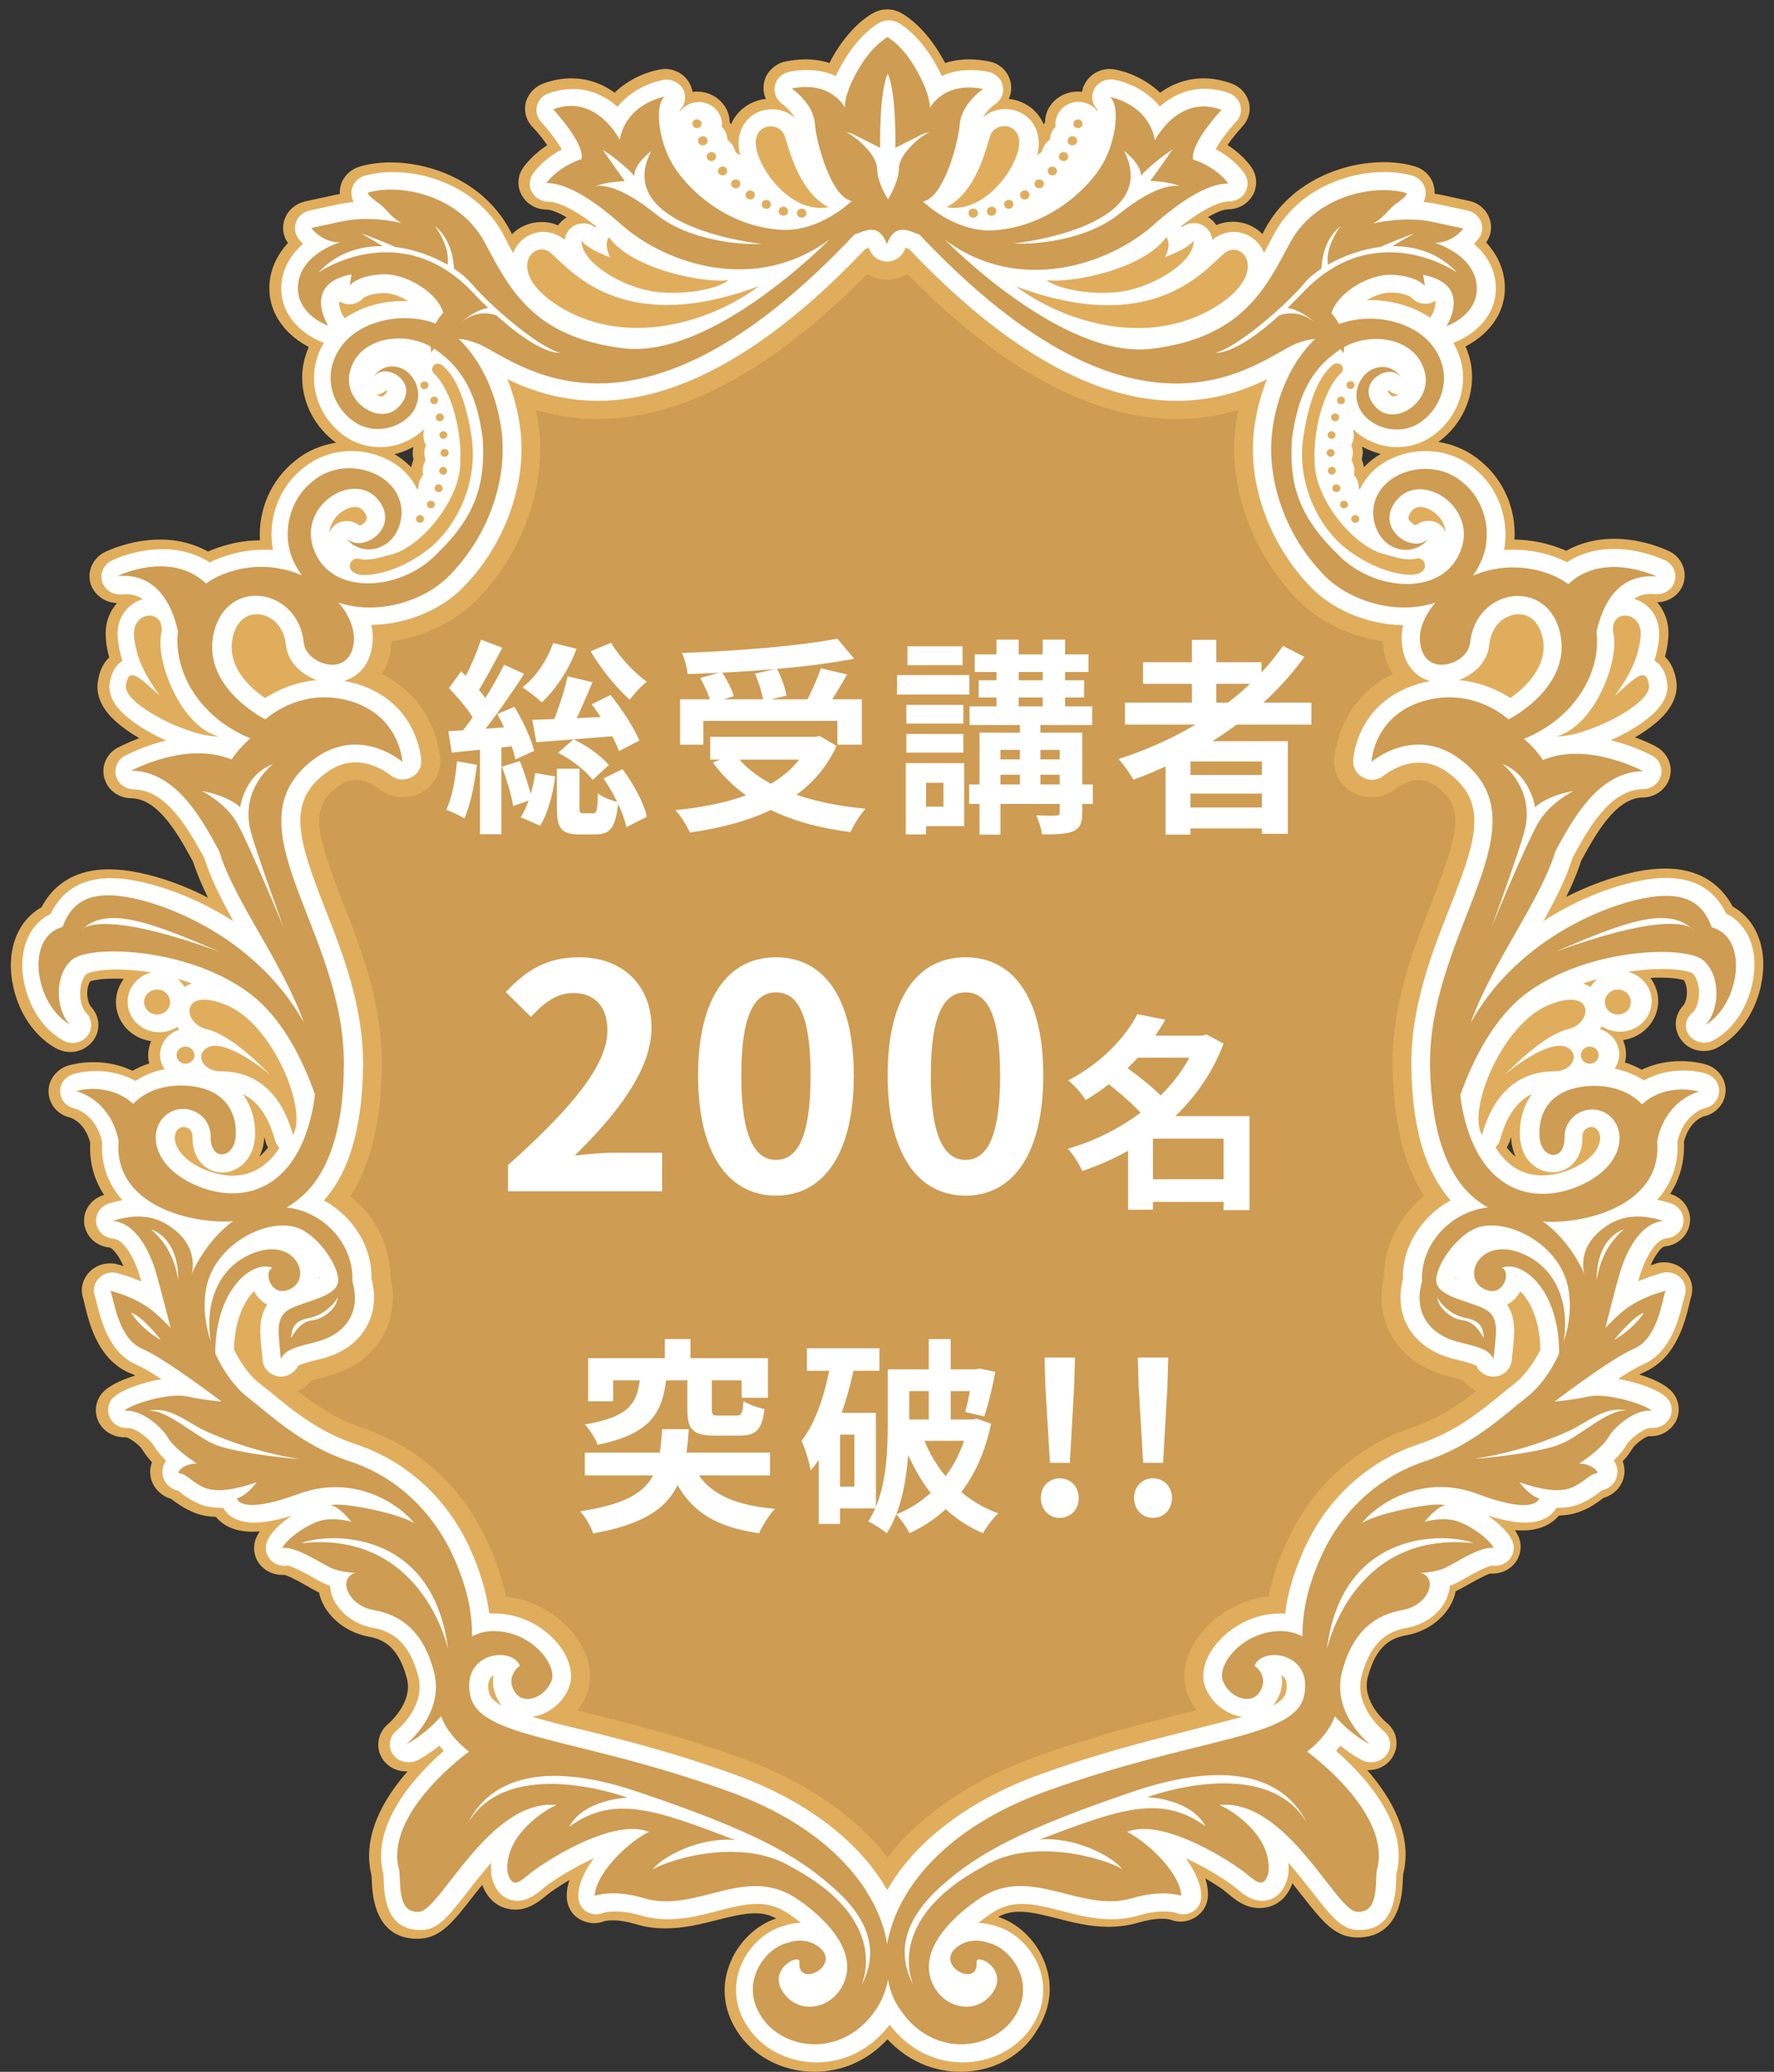 <?xml version="1.0" encoding="UTF-8"?>
<svg xmlns="http://www.w3.org/2000/svg" width="137" height="160" viewBox="0 0 137 160" fill="none">
  <rect x="0" y="0" width="137" height="160" fill="#333333" stroke="none"/>
  <g clip-path="url(#clip0_52_4115)">
    <path d="M74.182 160C72.029 160 70.043 159.116 68.537 157.487C67.032 159.116 65.046 160 62.892 160C60.446 160 58.168 158.814 56.934 156.884C55.826 155.176 55.659 153.246 56.453 151.437C57.122 149.889 58.481 148.623 59.945 148.161C59.443 147.879 58.92 147.759 58.314 147.759C57.457 147.759 56.495 148 55.45 148.261C54.175 148.583 52.857 148.925 51.415 148.925C50.579 148.925 49.805 148.824 49.052 148.583C48.425 148.402 47.861 148.302 47.338 148.302C46.983 148.302 46.753 148.342 46.69 148.362C46.439 148.462 46.167 148.523 45.875 148.523C45.477 148.523 45.08 148.402 44.704 148.181C44.118 147.819 43.763 147.156 43.763 146.412C43.763 145.99 43.847 145.588 43.972 145.186C43.178 145.668 42.55 146.09 42.279 146.312C41.693 146.794 40.899 147.477 39.791 147.477C39.226 147.477 37.888 147.276 37.24 145.568C36.989 145.869 36.759 146.171 36.529 146.452C35.066 148.342 34.083 149.588 32.557 149.709C32.453 149.709 32.348 149.729 32.244 149.729C28.919 149.729 28.752 146.312 28.71 145.206C28.71 145.065 28.689 144.945 28.689 144.824C27.937 141.809 29.609 138.935 31.47 136.804C31.428 136.804 31.386 136.804 31.366 136.804C30.634 136.804 29.965 136.462 29.567 135.879C28.961 134.995 29.149 133.829 29.965 133.146C29.986 133.126 31.909 131.518 31.428 129.648C30.78 127.136 29.567 126.593 28.459 126.392C26.515 126.03 24.968 124.603 24.634 122.975C24.592 122.955 24.571 122.935 24.529 122.935C24.278 122.814 24.006 122.653 23.693 122.472C22.585 121.849 22.167 121.668 21.979 121.628C21.916 121.628 21.853 121.628 21.79 121.628C21.163 121.628 20.557 121.367 20.139 120.905C19.616 120.322 19.491 119.518 19.762 118.814C19.846 118.633 19.93 118.452 20.055 118.271C19.846 118.291 19.658 118.291 19.47 118.291C17.923 118.291 17.086 117.648 16.668 117.146C16.062 117.126 15.518 117.025 15.017 116.824C14.222 116.503 13.679 116.101 13.323 115.839C13.281 115.819 13.24 115.779 13.219 115.759C12.194 115.457 11.504 114.513 11.609 113.467C11.63 113.286 11.672 113.106 11.734 112.925C11.442 112.603 11.191 112.281 10.982 111.94C10.793 111.618 10.041 111.055 9.727 110.995C9.685 110.995 9.623 110.995 9.581 110.995C8.724 110.995 7.95 110.513 7.595 109.769C7.218 108.945 7.407 107.98 8.097 107.377C8.64 106.894 9.539 106.513 10.438 106.231C10.271 106.131 10.145 106.07 10.041 106.05C7.574 105.005 6.905 102.251 6.549 100.784C6.508 100.583 6.445 100.382 6.424 100.281C6.173 99.538 6.382 98.754 6.947 98.191C7.344 97.789 7.908 97.568 8.494 97.568C8.703 97.568 8.912 97.588 9.1 97.648C9.246 97.688 9.393 97.729 9.539 97.789C9.142 96.884 8.661 96.382 8.473 96.342C7.448 96.261 6.633 95.498 6.508 94.513C6.382 93.528 7.009 92.603 7.971 92.302C7.992 92.302 8.013 92.281 8.034 92.281C7.26 91.096 6.884 89.729 6.968 88.261C6.549 86.613 5.421 86.312 5.379 86.291C4.459 86.09 3.79 85.286 3.748 84.362C3.706 83.437 4.333 82.593 5.253 82.291C5.462 82.231 6.194 82.03 7.218 82.03C8.306 82.03 9.309 82.251 10.229 82.694C10.626 82.472 11.065 82.271 11.525 82.131C11.463 81.909 11.442 81.709 11.442 81.487C11.442 81.106 11.525 80.744 11.672 80.402C10.124 80.201 8.954 78.915 8.954 77.387C8.954 76.724 9.184 76.1 9.56 75.598C9.309 75.578 9.058 75.578 8.828 75.578C7.741 75.578 7.177 75.719 6.968 75.779C6.863 75.94 6.759 76.221 6.738 76.603C6.717 77.226 6.926 77.628 7.009 77.729C7.741 78.493 7.804 79.618 7.135 80.442C6.717 80.945 6.11 81.246 5.441 81.246C5.065 81.246 4.71 81.146 4.375 80.985C1.72 79.538 0.591 76.201 0.884 73.769C1.093 72.1 1.908 70.794 3.204 70.07C4.208 68.141 6.006 67.136 8.389 67.136C9.121 67.136 9.895 67.216 10.752 67.397C12.487 67.759 14.327 68.422 16.062 69.327C15.623 68.422 15.205 67.477 14.912 66.553C13.783 64.482 12.236 61.668 10.124 61.648C9.142 61.628 8.306 61.005 8.055 60.08C7.804 59.176 8.222 58.211 9.079 57.749C9.184 57.688 9.811 57.367 10.752 57.005C9.811 56.462 9.037 55.859 8.515 55.297C7.741 54.452 7.428 53.568 7.553 52.663C7.678 51.739 8.034 51.156 8.431 50.774C8.306 50.312 8.222 49.849 8.18 49.387C8.076 48.301 8.368 47.317 9.037 46.573C8.097 46.553 7.26 45.93 6.989 45.065C6.717 44.1 7.177 43.096 8.097 42.633C8.306 42.533 10.124 41.668 12.382 41.668C13.72 41.668 14.975 41.99 16.062 42.593C16.166 42.553 16.25 42.513 16.355 42.472C17.567 41.99 18.822 41.729 20.076 41.729C19.93 39.397 20.933 37.065 22.752 35.618C23.651 34.854 24.759 34.372 25.951 34.191C23.881 32.683 22.898 30.09 23.526 27.698C23.609 27.397 23.714 27.096 23.839 26.794C22.397 26.05 20.557 24.382 20.829 21.729C20.954 20.643 21.435 19.638 22.229 18.774C22.229 18.774 22.229 18.774 22.229 18.754C21.832 18.191 21.748 17.467 22.02 16.824C22.292 16.181 22.857 15.719 23.547 15.558L25.867 15.055C25.992 15.035 26.118 15.015 26.243 14.975C26.243 14.935 26.243 14.895 26.243 14.854C26.243 13.93 26.871 13.126 27.791 12.864C28.522 12.643 29.338 12.543 30.195 12.543C33.122 12.543 37.282 13.909 39.352 17.729C39.352 17.729 39.54 18.07 39.54 18.09C40.125 17.487 40.941 17.146 41.819 17.146C42.258 17.146 42.697 17.226 43.094 17.407C43.261 17.166 43.491 16.945 43.763 16.784C42.801 16.221 42.3 16.181 42.195 16.181C41.38 16.181 40.648 15.739 40.272 15.035C39.895 14.332 39.979 13.508 40.46 12.864C40.941 12.241 41.547 11.678 42.258 11.216C41.944 10.734 41.526 10.231 41.108 9.789C40.627 9.286 40.439 8.583 40.606 7.92C40.773 7.256 41.275 6.714 41.944 6.452C42.655 6.191 43.387 6.05 44.097 6.05C45.31 6.05 46.439 6.412 47.464 7.156C48.551 6.111 49.931 5.548 50.955 5.367C51.08 5.347 51.206 5.327 51.352 5.327C52.188 5.327 52.941 5.789 53.296 6.513C53.38 6.693 53.443 6.894 53.485 7.095C53.61 7.075 53.735 7.075 53.84 7.075C55.032 7.075 56.077 7.899 56.307 9.005C56.328 9.146 56.349 9.286 56.349 9.447C56.391 9.508 56.432 9.548 56.453 9.608C56.6 9.246 56.809 8.925 57.081 8.643C57.624 8.08 58.356 7.719 59.15 7.638C58.962 7.256 58.92 6.814 59.004 6.372C59.171 5.548 59.84 4.925 60.676 4.744C61.199 4.643 61.722 4.583 62.203 4.583C62.851 4.583 63.478 4.683 64.063 4.864C64.105 4.764 64.168 4.663 64.21 4.563C65.61 2.01 67.199 1.126 67.513 0.965C67.826 0.804 68.161 0.724 68.516 0.724C68.872 0.724 69.206 0.804 69.52 0.965C69.833 1.126 71.401 2.01 72.823 4.563C72.886 4.663 72.928 4.764 72.99 4.864C73.576 4.683 74.203 4.583 74.851 4.583C75.353 4.583 75.855 4.643 76.377 4.744C77.234 4.905 77.882 5.548 78.05 6.372C78.133 6.814 78.091 7.256 77.903 7.638C78.698 7.719 79.45 8.08 79.973 8.643C80.245 8.925 80.454 9.246 80.6 9.608C80.642 9.548 80.663 9.487 80.705 9.447C80.705 9.286 80.726 9.146 80.747 9.005C80.977 7.879 82.022 7.075 83.214 7.075C83.339 7.075 83.465 7.075 83.569 7.095C83.59 6.894 83.653 6.693 83.757 6.513C84.113 5.789 84.886 5.327 85.701 5.327C85.827 5.327 85.973 5.347 86.099 5.367C87.123 5.548 88.482 6.111 89.59 7.156C90.615 6.432 91.743 6.05 92.956 6.05C93.667 6.05 94.399 6.191 95.109 6.452C95.778 6.693 96.28 7.236 96.447 7.899C96.615 8.563 96.427 9.266 95.946 9.769C95.548 10.211 95.13 10.714 94.796 11.196C95.507 11.658 96.134 12.221 96.594 12.844C97.075 13.487 97.137 14.312 96.782 15.015C96.406 15.719 95.674 16.161 94.859 16.161C94.733 16.161 94.252 16.201 93.29 16.764C93.562 16.925 93.771 17.146 93.939 17.387C94.336 17.206 94.775 17.126 95.214 17.126C96.092 17.126 96.886 17.467 97.493 18.07C97.493 18.05 97.681 17.709 97.681 17.709C99.751 13.869 103.911 12.523 106.838 12.523C107.695 12.523 108.51 12.623 109.242 12.844C110.162 13.105 110.789 13.909 110.789 14.834C110.789 14.874 110.789 14.915 110.789 14.955C110.915 14.975 111.04 14.995 111.145 15.015L113.465 15.518C114.155 15.658 114.741 16.141 114.991 16.784C115.263 17.427 115.18 18.151 114.782 18.714C114.782 18.714 114.782 18.714 114.782 18.734C115.577 19.598 116.058 20.603 116.183 21.688C116.476 24.342 114.636 26.01 113.173 26.754C113.298 27.035 113.403 27.337 113.486 27.618C114.134 30.05 113.131 32.643 111.082 34.131C112.274 34.312 113.403 34.814 114.302 35.578C116.1 37.005 117.103 39.317 116.957 41.668C118.211 41.688 119.465 41.93 120.657 42.412C120.762 42.452 120.866 42.492 120.95 42.533C122.037 41.93 123.291 41.608 124.629 41.608C126.887 41.608 128.706 42.472 128.915 42.573C129.835 43.015 130.295 44.04 130.023 45.005C129.772 45.889 128.936 46.492 127.974 46.513C128.622 47.256 128.936 48.241 128.832 49.327C128.79 49.789 128.706 50.251 128.581 50.714C128.957 51.075 129.312 51.658 129.459 52.603C129.584 53.508 129.25 54.392 128.497 55.236C127.974 55.799 127.201 56.402 126.26 56.945C127.222 57.286 127.849 57.628 127.933 57.688C128.769 58.151 129.208 59.116 128.957 60.02C128.706 60.925 127.87 61.568 126.887 61.588C124.776 61.608 123.229 64.422 122.1 66.493C121.807 67.417 121.41 68.362 120.95 69.266C122.706 68.382 124.525 67.719 126.26 67.337C127.117 67.156 127.891 67.075 128.622 67.075C131.006 67.075 132.783 68.1 133.807 70.01C135.104 70.734 135.919 72.04 136.128 73.709C136.421 76.121 135.292 79.477 132.637 80.904C132.302 81.085 131.947 81.166 131.57 81.166C130.901 81.166 130.274 80.884 129.877 80.362C129.208 79.538 129.271 78.412 130.002 77.648C130.086 77.568 130.295 77.146 130.274 76.523C130.253 76.141 130.149 75.839 130.044 75.698C129.856 75.638 129.292 75.498 128.183 75.498C127.953 75.498 127.703 75.498 127.452 75.518C127.828 76.02 128.058 76.643 128.058 77.306C128.058 78.834 126.866 80.121 125.34 80.322C125.487 80.663 125.57 81.025 125.57 81.407C125.57 81.628 125.549 81.849 125.487 82.05C125.946 82.191 126.385 82.392 126.783 82.613C127.703 82.171 128.706 81.95 129.793 81.95C130.818 81.95 131.57 82.151 131.758 82.211C132.678 82.493 133.306 83.337 133.264 84.281C133.222 85.206 132.532 86.01 131.591 86.211C131.57 86.211 130.462 86.533 130.044 88.181C130.107 89.648 129.751 91.035 128.978 92.201C128.999 92.201 129.02 92.221 129.041 92.221C130.023 92.523 130.63 93.467 130.504 94.432C130.379 95.417 129.563 96.181 128.539 96.261C128.351 96.281 127.87 96.804 127.473 97.709C127.619 97.668 127.765 97.628 127.912 97.568C128.121 97.507 128.309 97.487 128.518 97.487C129.103 97.487 129.668 97.709 130.065 98.111C130.63 98.673 130.818 99.457 130.588 100.201C130.546 100.302 130.504 100.482 130.462 100.704C130.107 102.171 129.417 104.905 126.971 105.97C126.887 106.01 126.762 106.07 126.595 106.151C127.514 106.432 128.393 106.814 128.936 107.296C129.626 107.899 129.835 108.864 129.459 109.688C129.103 110.432 128.33 110.915 127.494 110.915C127.431 110.915 127.389 110.915 127.326 110.915C127.034 110.955 126.26 111.538 126.072 111.859C125.863 112.201 125.633 112.523 125.319 112.844C125.382 113.025 125.424 113.206 125.445 113.387C125.549 114.432 124.88 115.377 123.835 115.678C123.793 115.698 123.751 115.739 123.73 115.759C123.375 116.02 122.852 116.422 122.058 116.724C121.556 116.925 120.992 117.025 120.385 117.045C119.967 117.548 119.131 118.191 117.584 118.191C117.396 118.191 117.187 118.191 116.998 118.171C117.103 118.352 117.208 118.533 117.291 118.714C117.563 119.417 117.438 120.221 116.915 120.804C116.497 121.266 115.911 121.528 115.263 121.528C115.201 121.528 115.138 121.528 115.075 121.528C114.908 121.568 114.49 121.749 113.382 122.372C113.068 122.553 112.775 122.714 112.524 122.834C112.483 122.854 112.462 122.874 112.42 122.874C112.106 124.523 110.538 125.95 108.594 126.291C107.486 126.492 106.273 127.035 105.625 129.548C105.145 131.437 107.068 133.045 107.089 133.045C107.925 133.729 108.092 134.894 107.486 135.779C107.089 136.362 106.42 136.704 105.688 136.704C105.646 136.704 105.604 136.704 105.584 136.704C107.444 138.834 109.117 141.729 108.364 144.724C108.364 144.824 108.343 144.945 108.343 145.065V145.106C108.301 146.231 108.155 149.628 104.81 149.628C104.705 149.628 104.622 149.628 104.517 149.608C102.97 149.487 102.009 148.241 100.524 146.352C100.294 146.07 100.064 145.769 99.813 145.447C99.165 147.176 97.827 147.357 97.263 147.357C96.155 147.357 95.36 146.693 94.775 146.191C94.524 145.97 93.897 145.528 93.082 145.065C93.207 145.467 93.29 145.869 93.29 146.291C93.29 147.035 92.935 147.678 92.329 148.06C91.973 148.281 91.576 148.402 91.158 148.402C90.886 148.402 90.615 148.342 90.364 148.241C90.28 148.221 90.05 148.181 89.716 148.181C89.193 148.181 88.608 148.281 87.98 148.462C87.228 148.683 86.454 148.804 85.618 148.804C84.154 148.804 82.837 148.462 81.583 148.141C80.558 147.879 79.576 147.638 78.719 147.638C78.112 147.638 77.59 147.759 77.088 148.04C78.552 148.503 79.91 149.749 80.579 151.317C81.374 153.126 81.186 155.055 80.099 156.764C78.907 158.814 76.628 160 74.182 160ZM116.371 88.623C116.58 88.904 116.789 89.126 117.04 89.327C116.873 88.945 116.748 88.523 116.706 88.04C116.706 87.96 116.685 87.879 116.685 87.799C116.643 87.92 116.601 88.06 116.58 88.181C116.497 88.342 116.434 88.482 116.371 88.623ZM20.41 87.799C20.41 87.879 20.39 87.96 20.39 88.04C20.348 88.523 20.222 88.945 20.034 89.327C20.264 89.126 20.494 88.884 20.703 88.623C20.62 88.482 20.557 88.342 20.515 88.181C20.494 88.06 20.452 87.94 20.41 87.799ZM30.466 35.075C30.947 35.357 31.386 35.699 31.763 36.1C31.763 36.06 31.763 36.02 31.784 36C31.805 35.819 31.867 35.658 31.93 35.498C31.888 35.317 31.867 35.156 31.867 34.975C31.867 34.814 31.888 34.673 31.93 34.513C31.47 34.754 30.989 34.955 30.466 35.075ZM105.165 35.477C105.228 35.638 105.291 35.819 105.312 35.98C105.312 36.02 105.312 36.04 105.333 36.08C105.709 35.678 106.148 35.337 106.629 35.055C106.127 34.935 105.646 34.734 105.186 34.492C105.228 34.653 105.228 34.794 105.249 34.955C105.228 35.136 105.207 35.317 105.165 35.477Z" fill="#E0AD5C"></path>
    <path d="M130.483 80C130.755 80.342 131.194 80.523 131.612 80.523C131.863 80.523 132.093 80.462 132.323 80.342C134.623 79.096 135.71 76.04 135.459 73.829C135.271 72.302 134.497 71.136 133.306 70.553C132.427 68.724 130.88 67.799 128.664 67.799C127.995 67.799 127.264 67.879 126.448 68.06C124.316 68.502 121.702 69.507 119.194 71.136C120.134 69.447 120.95 67.839 121.431 66.271C122.643 64.02 124.337 60.965 126.887 60.945C127.535 60.945 128.1 60.502 128.267 59.9C128.434 59.297 128.142 58.653 127.577 58.352C127.494 58.312 126.197 57.608 124.399 57.166C125.842 56.523 127.18 55.678 127.953 54.834C128.581 54.151 128.852 53.447 128.748 52.744C128.622 51.779 128.204 51.276 127.765 51.015C127.933 50.492 128.058 49.93 128.121 49.327C128.204 48.402 127.953 47.578 127.389 46.975C127.055 46.633 126.657 46.392 126.197 46.251C126.741 45.869 127.264 45.869 127.535 45.869C127.64 45.869 127.724 45.869 127.828 45.889C127.87 45.889 127.912 45.889 127.953 45.889C128.602 45.889 129.166 45.487 129.333 44.884C129.521 44.241 129.208 43.578 128.602 43.276C128.413 43.196 126.72 42.392 124.65 42.392C123.291 42.392 122.058 42.734 121.013 43.417C120.803 43.317 120.615 43.216 120.406 43.136C119.256 42.673 118.065 42.452 116.873 42.452C116.643 42.452 116.392 42.452 116.162 42.472C116.58 40.161 115.723 37.668 113.863 36.181C112.838 35.317 111.5 34.834 110.099 34.834C108.448 34.834 106.859 35.477 105.834 36.583C105.5 36.945 105.207 37.367 105.019 37.789C104.998 37.769 104.956 37.749 104.935 37.709C104.935 37.528 104.915 37.347 104.852 37.166C104.789 36.985 104.685 36.824 104.559 36.663C104.601 36.482 104.601 36.301 104.58 36.1C104.538 35.9 104.475 35.719 104.371 35.538C104.434 35.357 104.475 35.156 104.475 34.955C104.475 34.754 104.434 34.553 104.35 34.372C104.455 34.191 104.517 33.99 104.538 33.789C104.559 33.588 104.538 33.387 104.496 33.186L104.517 33.166C105.374 34.01 106.629 34.533 107.904 34.533C108.74 34.533 109.556 34.312 110.287 33.889C112.378 32.623 113.423 30.151 112.817 27.859C112.671 27.357 112.483 26.895 112.232 26.472C113.507 26.03 115.786 24.523 115.493 21.809C115.347 20.543 114.678 19.558 113.842 18.834C114.051 18.613 114.176 18.452 114.218 18.392C114.49 18.01 114.532 17.528 114.364 17.105C114.197 16.683 113.8 16.362 113.34 16.261L111.019 15.759C110.664 15.678 110.308 15.638 109.932 15.598C110.037 15.397 110.099 15.156 110.099 14.895C110.099 14.291 109.681 13.749 109.075 13.568C108.406 13.367 107.674 13.286 106.88 13.286C104.141 13.286 100.273 14.553 98.371 18.111L98.204 18.432C97.995 18.814 97.806 19.176 97.618 19.538C97.242 18.573 96.322 17.91 95.277 17.91C94.691 17.91 94.148 18.111 93.688 18.472C93.667 18.492 93.646 18.513 93.625 18.533C93.583 17.97 93.186 17.467 92.621 17.286C92.475 17.246 92.329 17.226 92.203 17.226C91.869 17.226 91.534 17.347 91.284 17.548C91.263 17.528 91.242 17.508 91.221 17.467C93.374 15.759 94.503 15.558 94.921 15.558C95.465 15.558 95.967 15.256 96.197 14.794C96.427 14.332 96.406 13.769 96.071 13.347C95.402 12.462 94.566 11.879 93.876 11.518C94.21 10.935 94.817 10.091 95.465 9.407C95.778 9.065 95.904 8.603 95.799 8.161C95.695 7.719 95.36 7.357 94.921 7.196C94.294 6.955 93.646 6.854 93.019 6.854C91.555 6.854 90.405 7.497 89.569 8.221C88.524 6.935 87.019 6.332 86.036 6.151C85.952 6.131 85.869 6.131 85.785 6.131C85.242 6.131 84.719 6.432 84.489 6.915C84.238 7.437 84.343 8.04 84.74 8.462C84.761 8.503 84.761 8.563 84.782 8.623C84.51 8.241 84.113 8 83.653 7.899C83.527 7.879 83.423 7.859 83.297 7.859C82.44 7.859 81.708 8.442 81.541 9.246C81.499 9.427 81.499 9.608 81.52 9.769C81.395 9.91 81.29 10.05 81.207 10.231C81.123 10.412 81.102 10.593 81.081 10.774C80.935 10.895 80.788 11.035 80.684 11.196C80.579 11.357 80.496 11.538 80.454 11.739C80.329 11.799 80.203 11.899 80.099 12C80.14 11.799 80.182 11.618 80.203 11.437C80.287 10.573 80.057 9.789 79.534 9.226C79.053 8.724 78.363 8.422 77.653 8.422C76.984 8.422 76.356 8.663 75.896 9.085C76.189 8.583 76.67 8.161 76.858 8.04C77.339 7.719 77.569 7.176 77.443 6.633C77.339 6.09 76.879 5.668 76.335 5.548C75.855 5.447 75.395 5.407 74.956 5.407C74.078 5.407 73.346 5.588 72.739 5.869C72.614 5.608 72.468 5.327 72.3 5.025C70.962 2.613 69.478 1.809 69.311 1.729C69.102 1.628 68.872 1.568 68.642 1.568C68.412 1.568 68.182 1.628 67.973 1.729C67.805 1.809 66.321 2.613 64.983 5.025C64.816 5.327 64.669 5.608 64.544 5.869C63.938 5.588 63.185 5.407 62.328 5.407C61.889 5.407 61.408 5.447 60.948 5.548C60.384 5.668 59.945 6.09 59.84 6.633C59.736 7.176 59.966 7.739 60.425 8.04C60.593 8.161 61.094 8.583 61.387 9.106C60.927 8.683 60.3 8.442 59.61 8.442C58.878 8.442 58.188 8.724 57.729 9.246C57.206 9.809 56.955 10.593 57.06 11.457C57.081 11.638 57.122 11.819 57.164 12.02C57.06 11.92 56.934 11.839 56.809 11.759C56.767 11.578 56.683 11.397 56.579 11.216C56.474 11.055 56.328 10.915 56.181 10.794C56.161 10.613 56.14 10.432 56.056 10.251C55.972 10.07 55.868 9.93 55.742 9.789C55.763 9.608 55.763 9.447 55.722 9.266C55.554 8.462 54.802 7.879 53.965 7.879C53.84 7.879 53.715 7.899 53.61 7.92C53.129 8.02 52.732 8.281 52.481 8.643C52.481 8.583 52.502 8.523 52.523 8.482C52.92 8.06 53.025 7.457 52.774 6.935C52.523 6.452 52.021 6.151 51.477 6.151C51.394 6.151 51.31 6.151 51.227 6.171C50.244 6.352 48.739 6.955 47.694 8.241C46.857 7.518 45.707 6.874 44.244 6.874C43.617 6.874 42.989 6.995 42.341 7.216C41.902 7.377 41.568 7.739 41.463 8.181C41.359 8.623 41.484 9.085 41.798 9.427C42.425 10.111 43.052 10.955 43.387 11.538C42.697 11.899 41.84 12.502 41.191 13.367C40.878 13.789 40.815 14.352 41.066 14.814C41.317 15.276 41.819 15.578 42.341 15.578C42.76 15.578 43.889 15.779 46.042 17.487C46.021 17.508 46 17.528 45.979 17.568C45.728 17.367 45.394 17.246 45.059 17.246C44.913 17.246 44.788 17.266 44.641 17.306C44.077 17.467 43.658 17.97 43.617 18.533C43.596 18.513 43.575 18.492 43.554 18.472C43.094 18.111 42.55 17.91 41.965 17.91C40.92 17.91 40 18.573 39.624 19.538C39.414 19.176 39.226 18.814 39.038 18.432L38.871 18.111C36.947 14.553 33.08 13.286 30.362 13.286C29.567 13.286 28.836 13.387 28.167 13.568C27.561 13.749 27.142 14.291 27.142 14.895C27.142 15.156 27.205 15.397 27.31 15.598C26.933 15.638 26.578 15.698 26.223 15.759L23.902 16.261C23.442 16.362 23.045 16.683 22.877 17.105C22.71 17.528 22.752 18.01 23.024 18.392C23.066 18.452 23.191 18.613 23.4 18.834C22.585 19.558 21.895 20.543 21.748 21.809C21.456 24.523 23.735 26.03 25.01 26.472C24.759 26.895 24.55 27.357 24.424 27.879C23.818 30.171 24.864 32.643 26.975 33.91C27.686 34.312 28.501 34.533 29.338 34.533C30.613 34.533 31.867 34.01 32.724 33.166L32.745 33.186C32.703 33.387 32.683 33.588 32.703 33.789C32.724 33.99 32.787 34.191 32.892 34.372C32.829 34.553 32.766 34.754 32.766 34.955C32.766 35.156 32.808 35.337 32.871 35.538C32.766 35.699 32.703 35.9 32.662 36.1C32.62 36.301 32.641 36.482 32.683 36.663C32.557 36.804 32.474 36.985 32.39 37.166C32.327 37.347 32.306 37.528 32.306 37.709C32.285 37.729 32.244 37.749 32.223 37.789C32.014 37.367 31.742 36.945 31.407 36.583C30.383 35.498 28.794 34.834 27.142 34.834C25.742 34.834 24.404 35.317 23.379 36.181C21.498 37.668 20.64 40.161 21.079 42.472C20.849 42.452 20.619 42.452 20.369 42.452C19.177 42.452 17.985 42.694 16.815 43.156C16.605 43.236 16.396 43.337 16.208 43.437C15.163 42.774 13.93 42.412 12.57 42.412C10.48 42.412 8.807 43.196 8.619 43.297C8.013 43.598 7.699 44.281 7.887 44.904C8.055 45.508 8.64 45.91 9.267 45.91C9.309 45.91 9.351 45.91 9.393 45.91C9.497 45.91 9.602 45.889 9.685 45.889C9.936 45.889 10.459 45.889 11.024 46.271C10.584 46.392 10.166 46.653 9.832 46.995C9.267 47.598 8.996 48.422 9.1 49.347C9.163 49.95 9.288 50.513 9.455 51.035C9.037 51.297 8.619 51.799 8.473 52.764C8.368 53.467 8.64 54.171 9.267 54.854C10.02 55.678 11.379 56.543 12.821 57.186C11.024 57.628 9.727 58.332 9.644 58.372C9.079 58.673 8.807 59.317 8.954 59.92C9.121 60.523 9.685 60.945 10.334 60.965C12.884 61.005 14.557 64.06 15.79 66.291C16.271 67.859 17.107 69.467 18.027 71.156C15.518 69.528 12.926 68.543 10.773 68.08C9.957 67.9 9.226 67.819 8.556 67.819C6.361 67.819 4.793 68.744 3.915 70.573C2.724 71.156 1.95 72.322 1.762 73.849C1.49 76.08 2.598 79.116 4.898 80.362C5.128 80.482 5.358 80.543 5.609 80.543C6.048 80.543 6.466 80.362 6.738 80.02C7.177 79.477 7.135 78.714 6.654 78.211C6.403 77.97 6.152 77.347 6.194 76.583C6.215 76 6.403 75.477 6.717 75.196C6.884 75.116 7.574 74.874 9.016 74.874C9.811 74.874 10.731 74.955 11.693 75.096C10.647 75.357 9.853 76.281 9.853 77.367C9.853 78.653 10.94 79.719 12.299 79.719C12.821 79.719 13.302 79.558 13.7 79.296C13.741 79.377 13.783 79.457 13.846 79.518C12.989 79.779 12.361 80.563 12.361 81.467C12.361 81.869 12.487 82.251 12.717 82.573C11.881 82.734 11.128 83.035 10.459 83.477C9.56 82.975 8.515 82.714 7.407 82.714C6.466 82.714 5.776 82.915 5.651 82.955C5.023 83.156 4.605 83.698 4.647 84.322C4.668 84.945 5.128 85.467 5.755 85.608C5.922 85.648 7.407 86.091 7.887 88.181C7.783 89.889 8.327 91.437 9.455 92.683C9.121 92.744 8.766 92.844 8.41 92.945C7.762 93.146 7.344 93.769 7.428 94.432C7.511 95.096 8.055 95.598 8.745 95.658C9.539 95.719 10.375 97.126 10.773 98.493C10.814 98.633 10.856 98.794 10.919 98.975C10.396 98.734 9.811 98.533 9.1 98.332C8.975 98.291 8.828 98.271 8.682 98.271C8.306 98.271 7.929 98.412 7.658 98.694C7.281 99.055 7.156 99.598 7.323 100.08C7.365 100.181 7.407 100.402 7.469 100.623C7.804 101.97 8.431 104.503 10.563 105.407C11.024 105.608 11.713 106.01 12.466 106.513C11.065 106.754 9.497 107.276 8.807 107.879C8.347 108.281 8.222 108.925 8.473 109.467C8.703 109.97 9.226 110.291 9.811 110.291C9.853 110.291 9.915 110.291 9.957 110.291C10.501 110.291 11.546 111.136 11.839 111.598C12.09 112 12.403 112.402 12.821 112.804C12.675 113.025 12.57 113.266 12.55 113.528C12.466 114.271 12.989 114.955 13.741 115.116C13.804 115.156 13.909 115.236 13.971 115.296C14.306 115.558 14.787 115.899 15.476 116.181C15.937 116.362 16.48 116.442 17.065 116.442C17.128 116.442 17.17 116.442 17.233 116.442C17.546 117.005 18.257 117.588 19.637 117.588C20.431 117.588 21.393 117.407 22.543 117.045C21.665 117.628 20.87 118.372 20.619 119.055C20.431 119.538 20.536 120.06 20.87 120.442C21.142 120.764 21.56 120.925 21.958 120.925C22.041 120.925 22.104 120.925 22.188 120.905C22.606 120.945 23.735 121.588 24.215 121.849C24.529 122.03 24.801 122.171 25.031 122.291C25.177 122.352 25.323 122.412 25.491 122.472C25.574 123.98 26.975 125.367 28.773 125.709C30.027 125.93 31.554 126.573 32.306 129.467C32.892 131.759 30.717 133.588 30.613 133.668C30.048 134.131 29.944 134.894 30.341 135.477C30.613 135.879 31.073 136.1 31.554 136.1C31.763 136.1 31.993 136.06 32.202 135.96C32.244 135.94 32.975 135.578 33.937 134.814C34.041 134.955 34.146 135.075 34.272 135.216C32.223 137.005 28.585 140.824 29.609 144.724C29.609 144.864 29.63 145.025 29.63 145.186C29.672 146.352 29.797 149.045 32.432 149.045C32.515 149.045 32.599 149.045 32.683 149.045C33.895 148.965 34.731 147.879 36.132 146.07C36.676 145.367 37.282 144.603 37.93 143.859C37.909 144.181 37.909 144.503 37.951 144.824C37.951 144.905 37.972 144.965 37.993 145.045C38.432 146.573 39.414 146.794 39.958 146.794C40.794 146.794 41.463 146.251 41.986 145.809C42.446 145.407 44.097 144.301 45.854 143.518C45.122 144.503 44.662 145.528 44.662 146.432C44.662 146.915 44.871 147.357 45.268 147.618C45.519 147.759 45.77 147.839 46.042 147.839C46.23 147.839 46.418 147.799 46.606 147.719C46.606 147.719 46.92 147.618 47.505 147.618C48.112 147.618 48.76 147.719 49.45 147.92C50.139 148.121 50.829 148.221 51.582 148.221C52.941 148.221 54.216 147.899 55.429 147.578C56.495 147.296 57.52 147.035 58.481 147.035C59.297 147.035 59.986 147.236 60.656 147.638C60.927 147.799 61.366 148.1 61.847 148.503C61.241 148.503 60.76 148.643 60.509 148.744C59.192 149.085 57.896 150.231 57.269 151.678C56.579 153.266 56.725 154.975 57.708 156.482C58.816 158.211 60.864 159.276 63.06 159.276C65.276 159.276 67.283 158.231 68.704 156.362C70.126 158.231 72.133 159.276 74.349 159.276C76.544 159.276 78.593 158.211 79.701 156.482C80.684 154.975 80.83 153.266 80.14 151.678C79.513 150.251 78.217 149.085 76.9 148.744C76.649 148.663 76.168 148.523 75.562 148.503C76.043 148.121 76.482 147.819 76.754 147.638C77.422 147.236 78.112 147.035 78.928 147.035C79.869 147.035 80.893 147.296 81.98 147.578C83.214 147.899 84.468 148.221 85.827 148.221C86.579 148.221 87.29 148.121 87.959 147.92C88.649 147.719 89.297 147.618 89.904 147.618C90.405 147.618 90.719 147.698 90.803 147.719C90.991 147.799 91.179 147.839 91.367 147.839C91.639 147.839 91.911 147.759 92.141 147.618C92.559 147.357 92.768 146.915 92.768 146.432C92.768 145.528 92.287 144.503 91.576 143.518C93.332 144.301 94.984 145.407 95.444 145.809C95.967 146.251 96.615 146.794 97.472 146.794C98.015 146.794 98.998 146.573 99.437 145.045C99.458 144.965 99.479 144.905 99.479 144.824C99.521 144.482 99.521 144.161 99.5 143.859C100.148 144.603 100.754 145.367 101.298 146.07C102.698 147.859 103.535 148.965 104.768 149.045C104.852 149.045 104.935 149.045 105.019 149.045C107.653 149.045 107.779 146.332 107.821 145.186C107.821 145.025 107.841 144.884 107.841 144.724C108.866 140.824 105.228 137.005 103.179 135.216C103.305 135.075 103.409 134.955 103.514 134.814C104.455 135.578 105.186 135.94 105.249 135.96C105.458 136.06 105.667 136.1 105.897 136.1C106.378 136.1 106.817 135.879 107.11 135.477C107.507 134.894 107.402 134.111 106.838 133.668C106.754 133.588 104.559 131.759 105.145 129.467C105.897 126.553 107.423 125.93 108.678 125.709C110.476 125.387 111.876 124 111.96 122.472C112.106 122.412 112.274 122.352 112.399 122.291C112.629 122.171 112.901 122.03 113.214 121.849C113.695 121.568 114.824 120.945 115.242 120.905C115.326 120.925 115.389 120.925 115.472 120.925C115.89 120.925 116.288 120.744 116.559 120.442C116.894 120.06 116.998 119.518 116.81 119.055C116.539 118.372 115.765 117.648 114.887 117.045C116.058 117.407 117.019 117.588 117.793 117.588C119.173 117.588 119.884 117.005 120.197 116.442C120.26 116.442 120.302 116.442 120.364 116.442C120.95 116.442 121.493 116.342 121.974 116.161C122.664 115.879 123.124 115.538 123.479 115.276C123.563 115.216 123.647 115.136 123.709 115.095C124.483 114.935 124.985 114.251 124.901 113.508C124.88 113.246 124.776 113.005 124.629 112.784C125.047 112.382 125.382 111.98 125.612 111.578C125.884 111.116 126.95 110.271 127.514 110.271C127.556 110.271 127.619 110.271 127.661 110.271C128.225 110.271 128.748 109.95 128.978 109.447C129.229 108.905 129.082 108.261 128.622 107.859C127.933 107.256 126.365 106.734 124.964 106.492C125.716 105.99 126.406 105.588 126.866 105.387C128.999 104.482 129.626 101.95 129.961 100.603C130.023 100.382 130.065 100.161 130.107 100.06C130.274 99.578 130.149 99.035 129.772 98.673C129.501 98.412 129.124 98.251 128.748 98.251C128.602 98.251 128.476 98.271 128.33 98.312C127.64 98.513 127.055 98.714 126.511 98.955C126.553 98.774 126.615 98.613 126.657 98.472C127.075 97.106 127.891 95.698 128.685 95.638C129.375 95.578 129.919 95.075 130.002 94.412C130.086 93.749 129.668 93.146 129.02 92.925C128.664 92.804 128.309 92.724 127.974 92.663C129.103 91.417 129.647 89.869 129.542 88.161C130.023 86.07 131.508 85.628 131.654 85.588C132.281 85.447 132.741 84.925 132.762 84.302C132.783 83.678 132.386 83.116 131.758 82.915C131.633 82.874 130.964 82.673 130.002 82.673C128.894 82.673 127.87 82.935 126.95 83.437C126.302 83.015 125.528 82.694 124.692 82.533C124.901 82.211 125.047 81.829 125.047 81.427C125.047 80.523 124.42 79.739 123.563 79.477C123.605 79.397 123.668 79.337 123.709 79.256C124.107 79.518 124.588 79.678 125.11 79.678C126.448 79.678 127.556 78.633 127.556 77.327C127.556 76.241 126.783 75.317 125.716 75.055C126.699 74.894 127.619 74.834 128.393 74.834C129.814 74.834 130.525 75.055 130.692 75.156C130.985 75.437 131.173 75.94 131.215 76.543C131.236 77.306 130.985 77.909 130.755 78.171C130.086 78.694 130.044 79.457 130.483 80ZM109.033 39.457C109.2 39.256 109.409 39.156 109.681 39.156C110.246 39.156 110.894 39.558 111.291 40.121C111.458 40.362 111.605 40.703 111.646 41.105C111.542 40.864 111.375 40.643 111.166 40.482C110.915 40.301 110.601 40.221 110.308 40.221C109.974 40.221 109.618 40.342 109.347 40.563C109.2 40.523 108.949 40.382 108.824 40.161C108.782 40.1 108.678 39.879 109.033 39.457ZM107.591 30.613C107.528 30.613 107.444 30.613 107.34 30.452C107.319 30.432 107.298 30.412 107.277 30.392C107.193 30.291 107.172 30.251 107.172 30.251C107.193 30.231 107.214 30.191 107.256 30.151C107.465 30.332 107.716 30.452 107.988 30.492C107.841 30.573 107.695 30.613 107.591 30.613ZM107.423 22.593C107.465 22.593 107.507 22.593 107.549 22.593C108.51 22.653 108.908 22.895 108.97 22.955C109.242 23.276 109.66 23.457 110.078 23.457C110.246 23.457 110.434 23.437 110.601 23.357C110.685 23.317 110.768 23.276 110.852 23.236C110.915 23.598 110.685 24.181 110.517 24.422C110.497 24.462 110.476 24.503 110.455 24.543C109.096 23.618 107.402 23.176 105.834 23.176C105.73 23.176 105.625 23.176 105.542 23.176C106.106 22.854 106.796 22.593 107.423 22.593ZM26.62 24.583C26.599 24.543 26.578 24.503 26.536 24.462C26.39 24.241 26.139 23.658 26.202 23.276C26.285 23.317 26.369 23.357 26.453 23.397C26.62 23.457 26.787 23.497 26.975 23.497C27.393 23.497 27.811 23.317 28.083 22.995C28.167 22.935 28.543 22.694 29.505 22.633C29.547 22.633 29.588 22.633 29.63 22.633C30.257 22.633 30.947 22.895 31.512 23.256C31.407 23.256 31.303 23.256 31.219 23.256C29.672 23.216 27.979 23.638 26.62 24.583ZM29.797 30.392C29.777 30.412 29.756 30.432 29.735 30.452C29.63 30.613 29.547 30.613 29.484 30.613C29.379 30.613 29.233 30.573 29.087 30.492C29.358 30.452 29.609 30.332 29.818 30.151C29.86 30.171 29.902 30.211 29.902 30.231C29.902 30.211 29.902 30.271 29.797 30.392ZM25.804 40.121C26.181 39.558 26.85 39.156 27.414 39.156C27.686 39.156 27.895 39.256 28.062 39.457C28.418 39.879 28.313 40.08 28.271 40.181C28.167 40.422 27.895 40.563 27.749 40.583C27.477 40.362 27.142 40.241 26.787 40.241C26.494 40.241 26.181 40.322 25.93 40.502C25.7 40.663 25.533 40.884 25.428 41.126C25.47 40.703 25.637 40.382 25.804 40.121ZM14.828 75.96C14.619 76.02 14.41 76.121 14.243 76.221C14.097 75.98 13.93 75.779 13.7 75.598C14.097 75.698 14.452 75.819 14.828 75.96ZM13.511 88.06C13.47 87.698 13.553 87.357 13.783 87.176C13.909 87.075 14.034 87.035 14.18 87.035C14.348 87.035 14.536 87.116 14.661 87.236C14.807 87.377 14.87 87.578 14.87 87.819C14.849 88.925 15.288 89.588 15.644 89.93C16.062 90.332 16.605 90.553 17.17 90.553C18.278 90.553 19.491 89.668 19.679 88C19.783 86.894 19.553 85.588 18.759 84.502C19.909 85.045 20.724 86.211 21.226 88.02C21.289 88.261 21.414 88.462 21.581 88.623C20.703 90.03 19.491 90.774 17.985 90.794C17.254 90.794 16.48 90.613 15.707 90.291C13.909 89.467 13.574 88.462 13.511 88.06ZM123.563 88.06C123.5 88.462 123.187 89.467 121.368 90.271C120.615 90.613 119.821 90.774 119.089 90.774C117.584 90.774 116.371 90.03 115.493 88.603C115.66 88.442 115.786 88.241 115.849 88C116.35 86.191 117.166 85.025 118.316 84.482C117.521 85.548 117.291 86.874 117.396 87.98C117.563 89.668 118.776 90.533 119.904 90.533C120.49 90.533 121.033 90.312 121.431 89.909C121.786 89.568 122.225 88.904 122.204 87.799C122.204 87.558 122.267 87.377 122.413 87.236C122.539 87.116 122.727 87.035 122.894 87.035C123.04 87.035 123.166 87.075 123.291 87.176C123.5 87.357 123.605 87.698 123.563 88.06ZM122.831 76.221C122.664 76.121 122.455 76.02 122.246 75.96C122.622 75.819 122.999 75.719 123.375 75.598C123.145 75.779 122.978 75.98 122.831 76.221Z" fill="white"></path>
    <path d="M132.197 71.618C131.508 69.729 130.128 68.704 126.762 69.407C123.417 70.111 117.04 72.804 113.57 78.995C115.284 74.231 118.943 69.628 120.114 65.749C121.431 63.317 123.417 59.598 126.887 59.558C126.887 59.558 122.664 57.246 119.152 58.694C118.441 57.628 117.688 57.065 117.688 57.065C121.702 55.417 123.668 51.839 123.291 48.804C123.751 46.714 124.922 44.261 127.953 44.523C127.953 44.523 123.856 42.533 121.117 45.105C120.741 44.844 120.323 44.603 119.842 44.402C117.626 43.518 115.472 43.719 113.737 44.462C113.946 44.181 114.134 43.879 114.281 43.558C115.389 41.367 114.72 38.633 112.922 37.226C111.061 35.638 108.239 36.06 106.901 37.487C105.416 39.075 106.085 41.286 107.277 42.07C108.615 42.935 109.932 42.191 110.267 41.628C109.075 42.834 106.043 40.764 107.883 38.593C109.828 36.301 114.302 39.256 112.713 42.734C111.228 46.131 105.918 45.648 103.221 42.714C100.148 39.719 99.562 37.166 99.772 33.91C100.106 31.497 100.754 29.005 103.096 27.276C103.242 27.156 103.388 27.055 103.535 26.955C103.681 27.136 103.744 27.297 103.744 27.297C103.786 27.116 103.806 26.955 103.806 26.794C106.085 25.568 109.221 26.191 109.953 28.482C110.873 30.975 107.549 33.206 106.106 31.276C104.664 29.548 107.34 27.92 108.176 29.146C107.967 28.703 107.11 28.02 106.023 28.503C105.04 28.925 104.266 30.432 105.124 31.779C105.897 32.985 107.883 33.668 109.493 32.744C110.956 31.859 111.855 30.03 111.396 28.241C110.476 24.925 106.232 23.96 103.409 25.025C103.137 24.503 102.824 24.201 102.824 24.201C103.2 22.714 105.667 21.105 107.591 21.226C109.514 21.347 110.037 22.09 110.037 22.09L109.911 21.226C113.779 21.97 111.709 25.186 111.709 25.186C111.709 25.186 114.281 24.322 114.03 21.97C113.779 19.618 110.81 18.754 110.81 18.754C112.232 18.754 113.005 17.648 113.005 17.648C113.005 17.648 113.005 17.648 110.685 17.146C108.448 16.663 106.211 17.226 106.064 17.266C106.127 17.226 106.733 16.864 107.214 16.281C107.737 15.658 108.636 15.296 108.636 14.915C106.064 14.171 101.549 15.156 99.625 18.754C97.702 22.352 95.904 26.07 88.942 26.935C82.085 27.779 73.241 18.774 72.969 18.513C78.76 22.834 85.722 20.362 89.067 17.387C91.033 15.638 93.186 14.171 94.859 14.171C93.834 12.804 92.141 12.322 92.141 12.322C91.89 11.075 94.336 8.482 94.336 8.482C90.991 7.236 89.193 10.834 89.193 10.834C88.691 8.08 85.89 7.518 85.722 7.497C86.496 8.141 86.224 10.734 85.2 12.583C84.175 14.432 81.081 17.528 76.691 17.789C73.701 17.95 71.276 15.558 71.276 15.558C72.823 15.317 73.973 11.216 74.119 9.608C74.245 8 75.917 6.874 75.917 6.874C72.823 6.251 71.799 8.362 71.799 8.362C71.799 8.362 71.945 7.558 70.9 5.628C69.771 3.497 68.537 2.874 68.537 2.874C68.537 2.874 67.304 3.497 66.154 5.588C65.109 7.497 65.255 8.322 65.255 8.322C65.255 8.322 64.231 6.211 61.136 6.834C61.136 6.834 62.809 7.94 62.934 9.568C63.06 11.176 64.231 15.256 65.778 15.518C65.778 15.518 63.352 17.91 60.363 17.749C55.972 17.508 52.899 14.412 51.854 12.543C50.829 10.694 50.558 8.101 51.331 7.457C51.164 7.497 48.362 8.04 47.861 10.794C47.861 10.794 46.063 7.196 42.718 8.442C42.718 8.442 45.164 11.055 44.913 12.281C44.913 12.281 43.24 12.784 42.195 14.131C43.867 14.131 46.021 15.598 47.986 17.347C51.331 20.322 58.272 22.794 64.084 18.472C63.812 18.734 54.969 27.739 48.112 26.895C41.15 26.03 39.352 22.312 37.428 18.714C35.505 15.116 30.989 14.131 28.418 14.874C28.418 15.236 29.317 15.618 29.839 16.241C30.32 16.824 30.926 17.186 30.989 17.226C30.843 17.186 28.606 16.623 26.369 17.105C24.048 17.608 24.048 17.608 24.048 17.608C24.048 17.608 24.822 18.714 26.243 18.714C26.243 18.714 23.275 19.578 23.024 21.93C22.773 24.281 25.344 25.146 25.344 25.146C25.344 25.146 23.275 21.93 27.142 21.186L27.017 22.05C27.017 22.05 27.54 21.306 29.463 21.186C31.386 21.065 33.853 22.673 34.23 24.161C34.23 24.161 33.916 24.462 33.644 24.985C30.822 23.92 26.557 24.884 25.658 28.201C25.177 30.01 26.097 31.819 27.561 32.703C29.17 33.628 31.136 32.945 31.93 31.739C32.787 30.392 32.014 28.884 31.031 28.462C29.944 27.98 29.087 28.663 28.878 29.105C29.714 27.879 32.411 29.508 30.947 31.236C29.505 33.166 26.181 30.935 27.101 28.442C27.832 26.151 30.989 25.528 33.247 26.754C33.268 26.915 33.289 27.075 33.31 27.256C33.31 27.256 33.373 27.096 33.519 26.915C33.665 27.015 33.832 27.116 33.958 27.236C36.279 28.965 36.947 31.457 37.282 33.869C37.47 37.126 36.906 39.699 33.832 42.673C31.136 45.608 25.825 46.07 24.341 42.694C22.752 39.216 27.205 36.261 29.17 38.553C31.01 40.724 27.979 42.794 26.787 41.588C27.121 42.171 28.418 42.895 29.777 42.03C30.989 41.266 31.637 39.035 30.153 37.447C28.815 36.02 26.013 35.578 24.132 37.186C22.334 38.593 21.644 41.327 22.752 43.518C22.919 43.839 23.107 44.141 23.296 44.422C21.56 43.678 19.407 43.477 17.191 44.362C16.71 44.563 16.292 44.784 15.916 45.065C13.177 42.472 9.079 44.482 9.079 44.482C12.111 44.241 13.281 46.673 13.741 48.764C13.386 51.799 15.33 55.377 19.344 57.025C19.344 57.025 18.613 57.588 17.881 58.653C14.368 57.206 10.145 59.518 10.145 59.518C13.616 59.558 15.602 63.297 16.919 65.709C18.09 69.588 21.748 74.191 23.463 78.955C19.992 72.784 13.616 70.07 10.271 69.367C6.926 68.663 5.525 69.689 4.835 71.578C1.845 72.422 2.765 77.668 5.4 79.116C4.271 77.97 4.187 75.317 5.546 74.131C6.905 72.945 14.41 73.146 19.177 76.643C21.748 78.513 23.379 81.809 24.32 84.523C24.299 84.784 24.257 85.045 24.215 85.306C22.982 92.161 18.529 93.045 15.079 91.518C11.63 89.99 11.463 87.216 12.821 86.111C14.18 85.005 16.292 85.95 16.271 87.819C16.25 89.668 18.027 89.508 18.194 87.839C18.299 86.774 18.027 85.106 16.292 84.281C14.849 83.618 11.943 83.498 10.292 85.246C8.326 83.498 5.88 84.261 5.88 84.261C5.88 84.261 8.536 84.864 9.163 88.121C8.745 92.764 14.118 94.472 17.797 94.332C17.86 94.332 17.944 94.332 18.006 94.312C15.853 95.839 14.807 98.372 14.807 98.372C14.807 98.372 15.309 96.724 13.846 95.296C12.361 93.869 10.71 93.648 8.703 94.291C10.543 94.432 11.588 96.764 12.006 98.131C12.403 99.498 13.177 102.553 13.177 102.553C13.177 102.553 12.152 101.447 11.4 100.945C10.647 100.442 9.853 100.06 8.536 99.678C8.828 100.563 9.184 103.397 10.982 104.161C12.8 104.945 17.107 108.241 17.107 108.241C17.107 108.241 15.707 108.121 14.431 107.839C13.156 107.558 10.292 108.342 9.602 108.945C10.898 108.824 12.466 110.191 12.905 110.935C13.344 111.678 14.18 112.342 15.205 113.025C14.264 113.005 13.532 113.709 13.888 113.789C14.452 113.849 14.849 114.513 15.853 114.915C16.856 115.297 18.383 114.975 19.825 114.472C19.825 114.472 19.052 115.518 18.299 115.719C18.299 115.719 18.487 117.065 23.045 115.377C27.581 113.688 31.156 116.482 31.993 117.648C31.031 116.925 26.306 115.94 25.532 116.261C26.16 116.302 27.08 117.447 27.142 117.528C27.101 117.508 26.139 117.226 25.093 117.367C24.006 117.508 22.104 118.814 21.811 119.558C22.773 119.377 24.717 120.683 25.512 121.065C26.306 121.447 27.456 121.467 27.456 121.467C26.055 121.849 26.829 123.98 28.857 124.342C30.905 124.704 32.683 125.91 33.519 129.126C34.334 132.281 31.491 134.613 31.366 134.714C31.449 134.673 32.787 133.99 34.062 132.543C34.418 133.487 35.129 134.412 36.216 135.276C36.216 135.276 29.547 140.06 30.843 144.482C30.947 145.829 30.759 147.759 32.39 147.638C34.021 147.518 37.805 138.874 43.01 139.397C42.446 139.558 38.85 141.628 39.205 144.643C39.54 145.749 39.979 145.487 40.857 144.744C41.735 144 47.213 140.322 50.119 141.467C48.091 142.513 45.937 144.945 45.937 146.412C45.937 146.412 47.317 145.869 49.721 146.593C53.694 147.779 57.394 144.101 61.283 146.472C61.283 146.472 64.92 148.663 65.38 151.357C65.464 151.859 65.443 152.382 65.255 152.905C64.46 155.216 61.575 155.739 60.384 153.709C59.422 152.08 61.575 150.915 61.743 151.457C61.554 153.186 63.77 152.382 63.77 151.256C63.77 150.935 63.582 150.593 63.122 150.271C62.014 149.528 60.802 150.05 60.802 150.05C59.192 150.392 57.039 153.045 58.795 155.739C60.53 158.432 65.276 158.995 67.785 154.975C68.161 154.372 68.433 153.648 68.579 152.884C68.725 153.668 68.976 154.372 69.374 154.975C71.861 158.995 76.628 158.432 78.363 155.739C80.099 153.045 77.966 150.392 76.356 150.05C76.356 150.05 75.144 149.528 74.036 150.271C73.555 150.593 73.388 150.935 73.388 151.256C73.388 152.382 75.604 153.186 75.415 151.457C75.583 150.915 77.715 152.08 76.774 153.709C75.583 155.739 72.698 155.216 71.903 152.905C71.715 152.382 71.694 151.859 71.778 151.357C72.238 148.663 75.875 146.472 75.875 146.472C79.764 144.101 83.464 147.759 87.437 146.593C89.841 145.889 91.221 146.412 91.221 146.412C91.221 144.945 89.067 142.533 87.04 141.467C89.945 140.322 95.423 144 96.301 144.744C97.179 145.487 97.639 145.749 97.953 144.643C98.308 141.608 94.712 139.558 94.148 139.397C99.353 138.874 103.137 147.518 104.768 147.638C106.399 147.759 106.211 145.829 106.315 144.482C107.611 140.06 100.942 135.276 100.942 135.276C102.05 134.412 102.74 133.467 103.096 132.543C104.371 133.99 105.709 134.673 105.793 134.714C105.667 134.613 102.824 132.261 103.639 129.126C104.475 125.889 106.273 124.704 108.301 124.342C110.35 123.98 111.103 121.829 109.702 121.467C109.702 121.467 110.852 121.447 111.646 121.065C112.441 120.683 114.406 119.357 115.347 119.558C115.054 118.814 113.152 117.508 112.065 117.367C111.019 117.226 110.058 117.508 110.016 117.528C110.078 117.447 110.998 116.302 111.625 116.261C110.831 115.92 106.106 116.925 105.165 117.648C106.023 116.482 109.577 113.668 114.113 115.377C118.65 117.085 118.859 115.719 118.859 115.719C118.127 115.518 117.333 114.472 117.333 114.472C118.776 114.975 120.302 115.297 121.305 114.915C122.309 114.513 122.706 113.869 123.27 113.789C123.605 113.729 122.894 113.025 121.953 113.025C122.999 112.342 123.814 111.658 124.253 110.935C124.692 110.191 126.26 108.804 127.556 108.945C126.887 108.362 124.023 107.578 122.727 107.839C121.452 108.121 120.051 108.241 120.051 108.241C120.051 108.241 124.358 104.945 126.176 104.161C127.995 103.397 128.33 100.563 128.622 99.678C127.305 100.06 126.511 100.442 125.758 100.945C125.006 101.447 123.981 102.553 123.981 102.553C123.981 102.553 124.734 99.498 125.152 98.131C125.57 96.764 126.615 94.452 128.455 94.291C126.448 93.648 124.776 93.869 123.312 95.296C121.828 96.724 122.351 98.372 122.351 98.372C122.351 98.372 121.305 95.839 119.152 94.332C119.215 94.332 119.298 94.332 119.361 94.352C123.04 94.493 128.413 92.764 127.974 88.141C128.622 84.884 131.215 84.302 131.215 84.302C131.215 84.302 128.748 83.538 126.804 85.286C125.152 83.518 122.246 83.638 120.803 84.322C119.068 85.126 118.796 86.794 118.901 87.879C119.068 89.548 120.845 89.709 120.824 87.859C120.803 86.01 122.915 85.045 124.274 86.151C125.633 87.236 125.487 90.03 122.016 91.558C118.566 93.085 114.113 92.201 112.88 85.347C112.838 85.085 112.796 84.824 112.775 84.563C113.737 81.869 115.368 78.573 117.918 76.683C122.664 73.186 130.19 72.985 131.549 74.171C132.908 75.357 132.825 78.01 131.696 79.156C134.267 77.709 135.187 72.442 132.197 71.618ZM86.809 11.658C86.893 11.719 88.147 12.683 88.106 13.568C88.106 13.568 88.879 12.663 90.552 11.538C89.548 13.005 88.837 13.97 88.837 13.97C88.837 13.97 90.322 14.01 91.095 14.372C90.907 14.332 89.486 14.07 86.433 16.523C83.841 18.613 79.701 18.915 78.28 18.794C78.259 18.814 89.862 17.628 86.809 11.658ZM50.662 16.543C47.61 14.07 46.188 14.332 46 14.392C46.773 14.03 48.258 13.99 48.258 13.99C48.258 13.99 47.547 13.025 46.544 11.558C48.216 12.663 48.99 13.588 48.99 13.588C48.948 12.704 50.202 11.739 50.286 11.678C47.233 17.628 58.816 18.834 58.816 18.834C57.394 18.935 53.234 18.633 50.662 16.543ZM6.487 71.658C6.424 71.719 6.361 71.759 6.299 71.819C6.319 71.799 6.361 71.739 6.487 71.658C8.41 70.01 11.692 71.236 16.919 73.487C9.267 70.714 7.072 71.317 6.487 71.658ZM10.124 101.387C10.94 101.588 12.341 103.377 12.424 103.477C12.341 103.457 10.961 102.673 10.124 101.387ZM13.762 98.854C13.449 96.904 12.633 95.799 11.671 94.935C13.95 95.819 13.762 98.854 13.762 98.854ZM126.95 101.387C126.114 102.673 124.734 103.437 124.65 103.477C124.734 103.397 126.156 101.608 126.95 101.387ZM125.403 94.935C124.441 95.799 123.626 96.904 123.312 98.854C123.312 98.854 123.124 95.819 125.403 94.935ZM118.546 62.332C119.591 61.387 121.514 61.085 121.514 61.085C121.514 61.085 119.654 61.99 118.755 63.618C117.751 65.407 115.389 71.096 115.201 71.598C115.368 71.116 117.228 66.03 117.709 64.261C118.608 61.005 116.141 59.096 116.016 58.995C118.211 59.839 118.546 62.332 118.546 62.332ZM100.733 21.869C101.047 21.487 101.507 21.105 102.05 20.744C102.071 20.322 102.176 18.533 103.535 17.447C103.472 17.528 102.322 19.075 102.552 20.442C103.681 19.799 105.103 19.256 106.587 19.075C107.026 18.895 108.845 18.111 109.2 18.05C109.2 18.05 108.134 18.613 107.549 19.015C109.326 18.995 111.103 19.538 112.524 21.045C112.524 21.045 106.273 16.683 100.671 22.533C100.231 22.995 99.813 23.397 99.437 23.779C100.357 23.92 101.256 24.643 101.444 24.824C100.252 23.92 99.165 24.221 98.789 24.362C95.277 27.538 93.876 27.236 93.876 27.236C95.402 26.915 99.186 23.719 100.733 21.869ZM65.255 10.191C65.443 10.231 65.778 10.312 65.778 10.312L67.973 11.417C67.973 11.417 67.868 7.216 68.558 5.688C69.248 7.216 69.144 11.417 69.144 11.417L71.339 10.312C71.339 10.312 71.652 10.231 71.861 10.191C71.339 10.312 69.415 11.799 69.415 13.045C69.415 13.849 68.913 14.814 68.579 15.397C68.224 14.834 67.743 13.849 67.743 13.045C67.701 11.799 65.778 10.312 65.255 10.191ZM24.592 21.045C25.992 19.538 27.791 18.975 29.567 19.015C28.961 18.633 27.916 18.05 27.916 18.05C28.25 18.111 30.09 18.874 30.529 19.075C32.014 19.256 33.456 19.799 34.564 20.442C34.794 19.075 33.644 17.528 33.581 17.447C34.92 18.533 35.045 20.322 35.066 20.744C35.609 21.105 36.069 21.508 36.383 21.869C37.93 23.698 41.714 26.915 43.261 27.236C43.261 27.236 41.861 27.538 38.348 24.362C37.972 24.221 36.885 23.92 35.693 24.824C35.902 24.643 36.78 23.92 37.7 23.779C37.303 23.397 36.885 22.995 36.467 22.533C30.843 16.683 24.592 21.045 24.592 21.045ZM18.341 63.618C17.442 61.99 15.581 61.085 15.581 61.085C15.581 61.085 17.505 61.387 18.55 62.332C18.55 62.332 18.863 59.839 21.079 59.015C20.954 59.116 18.487 61.025 19.386 64.281C19.867 66.05 21.728 71.136 21.895 71.618C21.686 71.116 19.323 65.407 18.341 63.618ZM16.856 111.658C15.163 111.075 12.947 108.804 11.463 108.965C13.093 108.543 14.494 109.889 15.916 110.533C18.675 111.779 21.351 112.402 23.024 112.663C23.839 112.764 19.01 112.382 16.856 111.658ZM23.275 119.176C25.156 118.392 33.414 117.889 34.606 127.377C34.501 126.874 32.39 118.191 23.275 119.176ZM66.509 153.347C66.614 153.106 68.809 148.261 61.074 144.161C57.248 141.849 51.624 143.618 50.39 144.382C51.289 143.236 54.3 141.829 56.788 142.111C50.599 139.739 47.401 138.573 43.951 141.085C45.122 138.915 48.467 138.834 48.467 138.834C48.467 138.834 39.373 135.437 36.153 140.764C37.366 138.312 40.669 135.457 49.303 138.392C57.854 141.286 61.429 143.156 64.335 145.769C67.283 148.322 67.847 150.874 66.509 153.347ZM100.9 140.724C97.681 135.397 88.587 138.794 88.587 138.794C88.587 138.794 91.932 138.874 93.102 141.045C89.653 138.533 86.454 139.719 80.266 142.07C82.754 141.809 85.764 143.216 86.663 144.342C85.43 143.578 79.806 141.809 75.98 144.121C68.265 148.241 70.44 153.085 70.544 153.307C69.227 150.834 69.771 148.281 72.677 145.668C75.583 143.055 79.158 141.186 87.709 138.291C96.385 135.417 99.667 138.271 100.9 140.724ZM113.8 119.176C104.685 118.191 102.594 126.854 102.468 127.377C103.66 117.889 111.918 118.392 113.8 119.176ZM121.159 110.513C122.581 109.869 123.981 108.523 125.612 108.945C124.128 108.784 121.932 111.075 120.218 111.638C118.065 112.362 113.235 112.744 114.03 112.623C115.723 112.382 118.399 111.759 121.159 110.513ZM111.416 88.744C112.232 91.096 113.486 92.462 114.908 93.246C111.793 93.608 109.66 96.342 109.828 98.955C109.159 101.126 110.162 103.075 112.796 103.678C114.092 104.02 114.971 104.181 115.347 104.945C115.514 102.975 115.89 101.688 114.594 101.065C113.319 100.422 110.852 100.121 110.915 98.814C110.977 97.508 112.671 95.236 114.197 94.774C116.476 94.091 120.49 96.08 121.117 99.518C121.368 100.905 121.201 102.312 120.762 103.598C121.263 100.342 119.967 97.689 117.333 96.724C114.26 95.618 112.943 98.573 114.49 99.477C116.016 100.402 116.769 98.291 115.995 97.91C117.458 97.286 120.427 99.477 120.406 104.523C119.758 105.99 118.817 107.196 117.939 107.879C116.162 109.266 113.737 111.638 110.058 112.844C106.378 114.07 103.576 116.764 102.029 120.201C100.942 122.573 100.566 124.643 100.587 126.372C100.106 126.131 99.604 125.99 99.082 125.97C96.092 125.849 93.939 128.523 94.44 129.809C94.921 131.095 96.635 131.779 97.326 130.593C98.015 129.407 96.886 128.643 96.886 128.643C97.367 127.397 100.043 127.498 100.671 129.347C100.817 129.789 100.838 130.312 100.712 130.955C99.981 134.291 92.601 134.09 80.851 138.312C72.802 141.206 69.206 146.07 68.516 150.131C67.847 146.07 64.231 141.186 56.181 138.312C44.453 134.09 37.052 134.291 36.32 130.955C36.174 130.312 36.216 129.789 36.362 129.347C36.968 127.498 39.665 127.397 40.146 128.643C40.146 128.643 39.038 129.407 39.707 130.593C40.397 131.779 42.09 131.095 42.592 129.809C43.073 128.543 40.92 125.849 37.951 125.97C37.428 125.99 36.927 126.131 36.446 126.372C36.488 124.623 36.09 122.573 35.003 120.201C33.435 116.764 30.655 114.05 26.975 112.844C23.296 111.618 20.87 109.266 19.093 107.879C18.215 107.196 17.274 105.97 16.626 104.523C16.626 99.477 19.574 97.286 21.038 97.91C20.264 98.271 21.017 100.402 22.543 99.477C24.069 98.553 22.752 95.618 19.7 96.724C17.065 97.668 15.769 100.342 16.271 103.598C15.853 102.312 15.665 100.925 15.916 99.518C16.564 96.08 20.557 94.091 22.836 94.774C24.362 95.216 26.055 97.508 26.118 98.814C26.181 100.121 23.714 100.422 22.438 101.065C21.163 101.709 21.539 102.975 21.686 104.945C22.062 104.181 22.94 104.02 24.236 103.678C26.892 103.075 27.874 101.126 27.205 98.955C27.372 96.342 25.24 93.608 22.125 93.246C23.526 92.462 24.801 91.096 25.616 88.744C26.181 87.116 26.536 85.045 26.557 82.352C26.682 71.779 17.337 63.678 24.32 58.573C27.832 56.02 31.073 58.834 31.073 58.834C31.073 58.834 30.926 55.317 27.08 54.151C26.557 53.99 26.034 53.91 25.553 53.869C22.522 53.648 20.494 55.558 20.494 55.558C20.494 55.558 15.497 53.085 16.522 48.824C17.546 44.563 23.024 45.387 23.463 49.648C23.546 50.573 24.654 51.337 25.658 51.337C26.473 51.337 27.226 50.834 27.331 49.508C27.393 48.563 26.954 47.477 26.139 46.533C29.128 47.558 32.954 46.452 34.941 44.201C37.972 40.965 39.101 36.804 38.766 33.568C38.536 31.317 37.596 28.261 35.421 26.171C35.84 26.191 36.32 26.312 36.885 26.533C39.728 27.638 48.739 36.442 65.987 18.111C66.76 17.869 67.847 17.126 68.495 18.854C69.144 17.126 70.231 17.869 71.004 18.111C88.273 36.442 97.284 27.658 100.106 26.533C100.67 26.312 101.151 26.211 101.569 26.171C99.395 28.241 98.433 31.317 98.224 33.568C97.89 36.804 99.019 40.965 102.05 44.201C104.036 46.432 107.862 47.558 110.852 46.533C110.037 47.498 109.577 48.583 109.66 49.508C109.765 50.834 110.517 51.337 111.333 51.337C112.336 51.337 113.444 50.573 113.528 49.648C113.967 45.407 119.445 44.583 120.469 48.824C121.472 53.085 116.497 55.558 116.497 55.558C116.497 55.558 114.469 53.648 111.437 53.869C110.956 53.91 110.455 53.99 109.911 54.151C106.064 55.297 105.918 58.834 105.918 58.834C105.918 58.834 109.159 56.02 112.671 58.573C119.654 63.678 110.308 71.779 110.434 82.352C110.497 85.045 110.852 87.136 111.416 88.744ZM110.977 100.181C110.977 100.181 111.688 101.508 113.214 101.789C114.281 101.99 114.552 102.513 114.594 103.337C114.03 102.372 113.57 102.03 112.88 101.95C112.211 101.869 111.124 101.146 110.977 100.181ZM26.097 100.181C25.972 101.146 24.884 101.869 24.195 101.95C23.505 102.03 23.024 102.392 22.48 103.337C22.522 102.492 22.794 101.99 23.86 101.789C25.386 101.487 26.097 100.181 26.097 100.181ZM130.588 71.658C130.002 71.296 127.807 70.714 120.155 73.487C125.382 71.236 128.664 70.01 130.588 71.658C130.713 71.739 130.776 71.799 130.776 71.819C130.713 71.759 130.65 71.719 130.588 71.658Z" fill="#CE9C52"></path>
    <path d="M102.887 28.221C102.322 28.703 101.214 29.95 100.65 33.769C100.085 37.588 102.071 40.904 103.911 42.332C106.106 44.06 108.239 44.442 109.117 44.382C110.517 44.281 110.12 42.975 109.389 43.136C108.657 43.297 108.092 43.136 106.984 42.814C104.685 42.332 101.779 38.834 101.549 36.08C101.319 33.327 102.218 30.211 103.451 28.904C104.078 28.482 103.451 27.739 102.887 28.221Z" fill="#E0AD5C"></path>
    <path d="M102.448 34.975C102.448 35.136 102.594 35.276 102.761 35.276C102.928 35.276 103.075 35.136 103.075 34.975C103.075 34.814 102.928 34.673 102.761 34.673C102.573 34.694 102.448 34.814 102.448 34.975Z" fill="#E0AD5C"></path>
    <path d="M103.639 38.714C103.493 38.794 103.451 38.975 103.535 39.116C103.618 39.256 103.806 39.297 103.953 39.216C104.099 39.136 104.141 38.955 104.057 38.814C103.974 38.673 103.786 38.633 103.639 38.714Z" fill="#E0AD5C"></path>
    <path d="M103.033 32.523C103.2 32.563 103.367 32.462 103.409 32.301C103.451 32.141 103.346 31.98 103.179 31.94C103.012 31.899 102.845 32 102.803 32.161C102.761 32.322 102.866 32.482 103.033 32.523Z" fill="#E0AD5C"></path>
    <path d="M102.531 33.568C102.51 33.729 102.636 33.869 102.803 33.889C102.97 33.91 103.117 33.789 103.137 33.628C103.158 33.467 103.033 33.327 102.866 33.306C102.698 33.286 102.552 33.407 102.531 33.568Z" fill="#E0AD5C"></path>
    <path d="M103.681 30.653C103.535 30.593 103.346 30.653 103.284 30.814C103.221 30.955 103.284 31.136 103.451 31.196C103.597 31.256 103.785 31.196 103.848 31.035C103.911 30.874 103.827 30.714 103.681 30.653Z" fill="#E0AD5C"></path>
    <path d="M102.907 36.643C103.075 36.623 103.179 36.462 103.158 36.301C103.137 36.141 102.97 36.04 102.803 36.06C102.636 36.08 102.531 36.241 102.552 36.402C102.594 36.563 102.74 36.683 102.907 36.643Z" fill="#E0AD5C"></path>
    <path d="M103.305 37.99C103.472 37.93 103.556 37.769 103.493 37.608C103.43 37.447 103.263 37.367 103.096 37.427C102.928 37.487 102.845 37.648 102.908 37.809C102.97 37.95 103.138 38.03 103.305 37.99Z" fill="#E0AD5C"></path>
    <path d="M104.434 40.281C104.538 40.402 104.747 40.402 104.873 40.301C104.998 40.201 104.998 40 104.894 39.879C104.789 39.759 104.58 39.759 104.455 39.859C104.329 39.98 104.308 40.161 104.434 40.281Z" fill="#E0AD5C"></path>
    <path d="M104.538 29.548C104.434 29.427 104.245 29.407 104.099 29.508C103.974 29.608 103.953 29.789 104.057 29.93C104.162 30.05 104.35 30.07 104.496 29.97C104.622 29.869 104.643 29.688 104.538 29.548Z" fill="#E0AD5C"></path>
    <path d="M78.447 22.111C82.147 24.864 88.127 26.633 93.081 24.141C98.371 21.387 96.029 18.392 94.587 19.538C93.165 20.643 89.214 26.151 78.447 22.111Z" fill="#E0AD5C"></path>
    <path d="M90.071 18.312C88.252 20.864 82.503 21.91 80.83 21.628C81.625 22.332 84.573 22.895 86.872 22.472C89.172 22.05 92.224 20.261 92.182 18.593C91.681 19.256 89.966 19.859 89.966 19.859C89.966 19.859 90.51 18.935 90.071 18.312Z" fill="#E0AD5C"></path>
    <path d="M121.117 79.477C123.04 79.015 123.145 76.141 119.57 77.628C115.995 79.116 113.298 85.709 114.448 87.658C115.702 83.116 118.692 82.734 120.051 82.734C121.41 82.734 122.079 81.427 121.013 80.884C119.946 80.322 117.626 81.809 116.183 83.015C116.873 82.372 119.194 79.94 121.117 79.477Z" fill="#E0AD5C"></path>
    <path d="M123.939 77.387C123.939 77.909 124.378 78.352 124.943 78.352C125.487 78.352 125.946 77.93 125.946 77.387C125.946 76.864 125.507 76.422 124.943 76.422C124.399 76.422 123.939 76.864 123.939 77.387Z" fill="#E0AD5C"></path>
    <path d="M122.769 82.151C123.145 82.151 123.459 81.849 123.459 81.487C123.459 81.126 123.145 80.824 122.769 80.824C122.392 80.824 122.079 81.126 122.079 81.487C122.079 81.849 122.392 82.151 122.769 82.151Z" fill="#E0AD5C"></path>
    <path d="M120.218 56.864C122.309 56.965 127.556 54.432 127.347 52.925C127.138 51.417 126.302 52.322 124.713 53.729C125.34 52.824 126.49 51.297 126.699 49.186C126.908 47.075 124.169 46.975 124.608 48.985C125.047 51.015 123.166 56.06 120.218 56.864Z" fill="#E0AD5C"></path>
    <path d="M73.095 16C75.98 16.543 78.51 13.045 78.698 11.236C78.886 9.447 76.837 9.347 76.461 10.513C76.085 11.698 75.353 14.834 73.095 16Z" fill="#E0AD5C"></path>
    <path d="M82.67 11.196C82.858 11.276 83.067 11.196 83.151 11.015C83.234 10.834 83.151 10.633 82.963 10.553C82.775 10.472 82.566 10.553 82.482 10.734C82.398 10.915 82.482 11.116 82.67 11.196Z" fill="#E0AD5C"></path>
    <path d="M83.172 9.889C83.36 9.93 83.548 9.809 83.59 9.628C83.632 9.447 83.506 9.266 83.318 9.226C83.13 9.186 82.942 9.307 82.9 9.487C82.858 9.668 82.984 9.849 83.172 9.889Z" fill="#E0AD5C"></path>
    <path d="M81.938 12.382C82.106 12.482 82.335 12.442 82.44 12.281C82.544 12.121 82.503 11.899 82.335 11.799C82.168 11.698 81.938 11.739 81.834 11.899C81.729 12.08 81.771 12.281 81.938 12.382Z" fill="#E0AD5C"></path>
    <path d="M77.59 15.94C77.673 16.101 77.903 16.181 78.07 16.08C78.238 16 78.321 15.779 78.217 15.618C78.133 15.457 77.903 15.377 77.736 15.477C77.569 15.558 77.485 15.779 77.59 15.94Z" fill="#E0AD5C"></path>
    <path d="M81.541 13.427C81.666 13.286 81.646 13.065 81.499 12.945C81.353 12.824 81.123 12.844 80.998 12.985C80.872 13.126 80.893 13.347 81.039 13.467C81.186 13.588 81.416 13.568 81.541 13.427Z" fill="#E0AD5C"></path>
    <path d="M76.231 16.422C76.293 16.603 76.482 16.703 76.691 16.643C76.879 16.583 76.983 16.402 76.921 16.201C76.858 16.02 76.67 15.92 76.461 15.98C76.273 16.04 76.168 16.241 76.231 16.422Z" fill="#E0AD5C"></path>
    <path d="M74.809 16.382C74.767 16.563 74.893 16.764 75.081 16.804C75.269 16.844 75.478 16.724 75.52 16.543C75.562 16.362 75.436 16.161 75.248 16.121C75.039 16.08 74.851 16.181 74.809 16.382Z" fill="#E0AD5C"></path>
    <path d="M79.346 15.337C79.513 15.236 79.555 15.015 79.429 14.854C79.325 14.694 79.095 14.653 78.928 14.774C78.76 14.874 78.719 15.095 78.844 15.256C78.949 15.417 79.179 15.457 79.346 15.337Z" fill="#E0AD5C"></path>
    <path d="M80.496 14.452C80.642 14.332 80.663 14.111 80.517 13.97C80.391 13.829 80.161 13.809 80.015 13.95C79.869 14.07 79.848 14.291 79.994 14.432C80.12 14.573 80.349 14.573 80.496 14.452Z" fill="#E0AD5C"></path>
    <path d="M27.686 43.156C26.954 42.995 26.557 44.281 27.958 44.402C28.857 44.462 30.989 44.08 33.163 42.352C34.982 40.904 36.968 37.608 36.425 33.789C35.86 29.97 34.752 28.724 34.188 28.241C33.623 27.759 33.017 28.503 33.623 28.945C34.857 30.231 35.756 33.367 35.526 36.121C35.296 38.874 32.39 42.372 30.09 42.854C28.982 43.156 28.418 43.317 27.686 43.156Z" fill="#E0AD5C"></path>
    <path d="M34.648 34.975C34.648 34.814 34.522 34.673 34.334 34.673C34.167 34.673 34.021 34.794 34.021 34.975C34.021 35.136 34.146 35.276 34.334 35.276C34.502 35.276 34.648 35.136 34.648 34.975Z" fill="#E0AD5C"></path>
    <path d="M33.017 38.814C32.934 38.955 32.975 39.136 33.122 39.216C33.268 39.297 33.456 39.256 33.54 39.116C33.623 38.975 33.582 38.794 33.435 38.714C33.289 38.633 33.101 38.673 33.017 38.814Z" fill="#E0AD5C"></path>
    <path d="M34.271 32.161C34.23 32 34.062 31.899 33.895 31.94C33.728 31.98 33.623 32.141 33.665 32.301C33.707 32.462 33.874 32.563 34.041 32.523C34.209 32.482 34.313 32.322 34.271 32.161Z" fill="#E0AD5C"></path>
    <path d="M34.209 33.306C34.041 33.327 33.916 33.467 33.937 33.628C33.958 33.789 34.104 33.91 34.272 33.889C34.439 33.869 34.564 33.729 34.543 33.568C34.522 33.407 34.376 33.286 34.209 33.306Z" fill="#E0AD5C"></path>
    <path d="M33.414 30.653C33.268 30.714 33.184 30.895 33.247 31.035C33.31 31.176 33.498 31.256 33.644 31.196C33.791 31.136 33.874 30.955 33.812 30.814C33.749 30.653 33.561 30.593 33.414 30.653Z" fill="#E0AD5C"></path>
    <path d="M34.522 36.402C34.543 36.241 34.439 36.1 34.272 36.06C34.104 36.04 33.958 36.141 33.916 36.301C33.895 36.462 34 36.603 34.167 36.643C34.334 36.683 34.502 36.563 34.522 36.402Z" fill="#E0AD5C"></path>
    <path d="M33.979 37.427C33.812 37.367 33.644 37.447 33.581 37.608C33.519 37.769 33.602 37.93 33.77 37.99C33.937 38.05 34.104 37.97 34.167 37.809C34.23 37.648 34.125 37.487 33.979 37.427Z" fill="#E0AD5C"></path>
    <path d="M32.202 39.879C32.097 40 32.097 40.181 32.223 40.301C32.348 40.402 32.536 40.402 32.662 40.281C32.766 40.161 32.766 39.98 32.641 39.859C32.515 39.759 32.306 39.759 32.202 39.879Z" fill="#E0AD5C"></path>
    <path d="M32.975 29.528C32.85 29.427 32.662 29.447 32.536 29.568C32.432 29.688 32.453 29.869 32.578 29.99C32.703 30.09 32.892 30.07 33.017 29.95C33.122 29.809 33.101 29.628 32.975 29.528Z" fill="#E0AD5C"></path>
    <path d="M43.993 24.121C48.948 26.633 54.927 24.844 58.627 22.09C47.861 26.131 43.909 20.643 42.488 19.497C41.066 18.392 38.704 21.367 43.993 24.121Z" fill="#E0AD5C"></path>
    <path d="M44.913 18.593C44.871 20.241 47.903 22.05 50.223 22.472C52.523 22.895 55.492 22.332 56.265 21.628C54.593 21.91 48.843 20.864 47.025 18.312C46.585 18.935 47.129 19.879 47.129 19.879C47.129 19.879 45.394 19.256 44.913 18.593Z" fill="#E0AD5C"></path>
    <path d="M16.062 80.884C14.996 81.447 15.685 82.734 17.024 82.734C18.383 82.734 21.372 83.096 22.627 87.658C23.776 85.709 21.079 79.116 17.504 77.628C13.929 76.141 14.034 79.015 15.957 79.477C17.881 79.94 20.201 82.352 20.891 83.015C19.428 81.809 17.128 80.322 16.062 80.884Z" fill="#E0AD5C"></path>
    <path d="M13.135 77.387C13.135 76.864 12.696 76.422 12.131 76.422C11.588 76.422 11.128 76.844 11.128 77.387C11.128 77.909 11.567 78.352 12.131 78.352C12.696 78.352 13.135 77.909 13.135 77.387Z" fill="#E0AD5C"></path>
    <path d="M13.637 81.487C13.637 81.849 13.95 82.151 14.327 82.151C14.703 82.151 15.017 81.849 15.017 81.487C15.017 81.126 14.703 80.824 14.327 80.824C13.929 80.824 13.637 81.126 13.637 81.487Z" fill="#E0AD5C"></path>
    <path d="M9.727 52.925C9.518 54.432 14.766 56.965 16.856 56.864C13.909 56.06 12.027 51.015 12.445 48.985C12.863 46.975 10.145 47.075 10.354 49.186C10.563 51.297 11.713 52.824 12.341 53.729C10.773 52.322 9.936 51.417 9.727 52.925Z" fill="#E0AD5C"></path>
    <path d="M63.98 16C61.743 14.834 60.99 11.698 60.614 10.533C60.237 9.367 58.188 9.447 58.377 11.256C58.565 13.045 61.074 16.543 63.98 16Z" fill="#E0AD5C"></path>
    <path d="M53.944 11.015C54.028 11.196 54.237 11.276 54.425 11.196C54.614 11.116 54.697 10.915 54.614 10.734C54.53 10.553 54.321 10.472 54.133 10.553C53.944 10.633 53.861 10.834 53.944 11.015Z" fill="#E0AD5C"></path>
    <path d="M53.484 9.628C53.526 9.809 53.715 9.93 53.903 9.889C54.091 9.849 54.216 9.668 54.174 9.487C54.133 9.307 53.944 9.186 53.756 9.226C53.568 9.246 53.443 9.447 53.484 9.628Z" fill="#E0AD5C"></path>
    <path d="M54.634 12.281C54.739 12.442 54.969 12.482 55.136 12.382C55.303 12.281 55.345 12.06 55.241 11.899C55.136 11.739 54.906 11.698 54.739 11.799C54.572 11.899 54.53 12.121 54.634 12.281Z" fill="#E0AD5C"></path>
    <path d="M59.485 15.94C59.568 15.779 59.506 15.558 59.338 15.477C59.171 15.397 58.941 15.457 58.858 15.618C58.774 15.779 58.837 16 59.004 16.08C59.192 16.181 59.401 16.121 59.485 15.94Z" fill="#E0AD5C"></path>
    <path d="M55.533 13.427C55.659 13.568 55.889 13.588 56.035 13.467C56.181 13.347 56.202 13.126 56.077 12.985C55.951 12.844 55.721 12.824 55.575 12.945C55.429 13.065 55.408 13.286 55.533 13.427Z" fill="#E0AD5C"></path>
    <path d="M60.844 16.422C60.906 16.241 60.802 16.04 60.614 15.98C60.425 15.92 60.217 16.02 60.154 16.201C60.091 16.382 60.196 16.583 60.384 16.643C60.593 16.703 60.781 16.603 60.844 16.422Z" fill="#E0AD5C"></path>
    <path d="M62.265 16.382C62.224 16.201 62.035 16.08 61.826 16.121C61.638 16.161 61.513 16.342 61.554 16.543C61.596 16.724 61.784 16.844 61.993 16.804C62.203 16.744 62.328 16.563 62.265 16.382Z" fill="#E0AD5C"></path>
    <path d="M58.23 15.256C58.335 15.095 58.314 14.874 58.147 14.774C57.98 14.673 57.749 14.694 57.645 14.854C57.54 15.015 57.561 15.236 57.729 15.337C57.896 15.457 58.126 15.417 58.23 15.256Z" fill="#E0AD5C"></path>
    <path d="M56.579 14.452C56.725 14.573 56.955 14.573 57.08 14.432C57.206 14.291 57.206 14.07 57.059 13.95C56.913 13.829 56.683 13.829 56.558 13.97C56.411 14.111 56.432 14.332 56.579 14.452Z" fill="#E0AD5C"></path>
    <path d="M112.399 98.713C112.42 98.733 112.441 98.733 112.462 98.753C112.462 98.693 112.441 98.653 112.441 98.593C112.42 98.633 112.399 98.673 112.399 98.713Z" fill="#E0AD5C"></path>
    <path d="M99.312 130.714C99.395 130.352 99.395 130.05 99.312 129.809C99.249 129.588 99.103 129.467 98.956 129.367C99.082 129.95 98.998 130.613 98.601 131.296C98.517 131.457 98.413 131.578 98.308 131.719C98.873 131.417 99.228 131.075 99.312 130.714Z" fill="#E0AD5C"></path>
    <path d="M119.11 49.166C118.838 48.06 118.169 47.437 117.27 47.437C116.267 47.437 115.159 48.261 115.012 49.809C114.887 51.116 113.842 52.08 112.671 52.523C114.427 52.683 115.807 53.367 116.643 53.91C117.73 53.126 119.654 51.457 119.11 49.166Z" fill="#E0AD5C"></path>
    <path d="M111.835 59.678C111.103 59.136 110.371 58.895 109.577 58.895C108.092 58.895 106.922 59.859 106.901 59.859C106.629 60.1 106.294 60.221 105.939 60.221C105.73 60.221 105.521 60.181 105.333 60.08C104.81 59.839 104.476 59.337 104.496 58.774C104.496 58.593 104.747 54.251 109.514 52.824C109.828 52.724 110.141 52.663 110.455 52.603C109.389 52.301 108.385 51.397 108.26 49.608C108.218 49.186 108.26 48.744 108.364 48.281C105.542 48.241 102.719 47.035 101.005 45.105C98.015 41.91 96.406 37.427 96.824 33.407C96.886 32.724 97.116 31.096 97.848 29.286C96.134 30.131 93.813 30.955 90.865 30.955C84.531 30.955 77.59 27.015 70.21 19.236C70.189 19.236 70.189 19.216 70.168 19.216C70.105 19.196 70.022 19.156 69.938 19.136C69.917 19.176 69.896 19.216 69.875 19.276C69.666 19.819 69.123 20.201 68.516 20.201C67.91 20.201 67.367 19.839 67.157 19.276C67.136 19.216 67.116 19.176 67.095 19.136C67.011 19.156 66.927 19.196 66.865 19.216C66.844 19.216 66.844 19.236 66.823 19.236C59.443 27.015 52.481 30.955 46.167 30.955C43.219 30.955 40.899 30.111 39.184 29.286C39.916 31.096 40.146 32.724 40.209 33.387C40.627 37.407 39.017 41.889 36.049 45.065C34.313 47.015 31.491 48.221 28.669 48.261C28.773 48.703 28.815 49.146 28.773 49.588C28.627 51.377 27.644 52.261 26.578 52.583C26.892 52.643 27.205 52.724 27.519 52.804C32.285 54.231 32.515 58.573 32.536 58.754C32.557 59.317 32.244 59.819 31.7 60.06C31.512 60.141 31.303 60.201 31.094 60.201C30.738 60.201 30.404 60.08 30.132 59.839C30.111 59.839 28.94 58.874 27.456 58.874C26.682 58.874 25.93 59.136 25.219 59.658C22.083 61.95 23.024 64.844 25.114 70.191C26.515 73.749 28.083 77.789 28.041 82.352C28 85.025 27.665 87.317 27.017 89.166C26.536 90.573 25.867 91.759 25.01 92.704C27.247 93.93 28.752 96.261 28.689 98.774C29.066 100.141 28.898 101.508 28.23 102.593C27.519 103.779 26.264 104.623 24.613 104.985L24.299 105.065C23.818 105.186 23.066 105.387 23.003 105.508C22.752 105.99 22.25 106.312 21.707 106.312C21.623 106.312 21.539 106.312 21.456 106.291C20.808 106.171 20.327 105.668 20.285 105.045C20.264 104.764 20.243 104.482 20.201 104.241C20.076 103.055 19.951 101.769 20.64 100.764C20.201 100.523 19.846 100.161 19.616 99.719C19.135 100.201 18.132 101.528 18.069 104.221C18.675 105.467 19.449 106.372 19.992 106.794C20.306 107.035 20.62 107.296 20.975 107.578C22.606 108.925 24.634 110.593 27.435 111.518C31.386 112.824 34.543 115.698 36.32 119.638C37.094 121.347 37.575 123.015 37.784 124.603C37.826 124.603 37.846 124.603 37.888 124.603C37.972 124.603 38.056 124.603 38.139 124.603C40.544 124.603 42.383 125.95 43.282 127.196C44.056 128.261 44.286 129.387 43.951 130.291C43.491 131.518 42.321 132.422 41.108 132.583C42.174 132.905 43.47 133.226 44.892 133.568C48.07 134.352 52.021 135.337 56.683 137.025C62.224 139.015 66.384 142.211 68.516 145.97C70.649 142.211 74.809 139.015 80.349 137.025C85.012 135.337 88.963 134.372 92.141 133.568C93.562 133.206 94.859 132.884 95.925 132.583C94.712 132.422 93.541 131.518 93.082 130.291C92.726 129.387 92.977 128.241 93.751 127.196C94.67 125.95 96.489 124.603 98.894 124.603C98.977 124.603 99.061 124.603 99.144 124.603C99.186 124.603 99.207 124.603 99.249 124.603C99.437 123.015 99.939 121.367 100.712 119.638C102.489 115.698 105.646 112.824 109.598 111.518C112.399 110.593 114.427 108.925 116.058 107.578C116.413 107.296 116.727 107.035 117.04 106.794C117.584 106.352 118.357 105.467 118.964 104.221C118.901 101.528 117.897 100.201 117.417 99.719C117.187 100.161 116.81 100.523 116.392 100.764C117.082 101.749 116.957 103.055 116.831 104.241C116.81 104.503 116.769 104.764 116.748 105.045C116.685 105.668 116.204 106.191 115.577 106.291C115.493 106.312 115.41 106.312 115.326 106.312C114.782 106.312 114.26 106.01 114.03 105.508C113.967 105.387 113.235 105.186 112.734 105.065L112.42 104.985C110.768 104.603 109.535 103.779 108.803 102.593C108.134 101.487 107.988 100.141 108.343 98.774C108.28 96.261 109.786 93.93 112.023 92.704C111.186 91.739 110.497 90.553 110.016 89.166C109.368 87.317 109.033 85.025 108.991 82.352C108.95 77.789 110.517 73.749 111.918 70.191C114.03 64.884 114.971 61.99 111.835 59.678Z" fill="#E0AD5C"></path>
    <path d="M68.537 143.437C66.028 140.201 62.098 137.508 57.227 135.759C52.481 134.05 48.488 133.065 45.289 132.261C45.059 132.201 44.829 132.141 44.599 132.08C44.913 131.698 45.164 131.256 45.331 130.794C45.833 129.447 45.54 127.859 44.495 126.432C43.491 125.045 41.568 123.578 39.059 123.296C38.787 121.95 38.327 120.543 37.679 119.136C35.735 114.834 32.285 111.698 27.937 110.251C25.972 109.588 24.362 108.503 23.024 107.437C23.421 107.236 23.776 106.975 24.048 106.613C24.257 106.553 24.55 106.472 24.717 106.432L25.01 106.352C27.038 105.889 28.585 104.824 29.505 103.296C30.32 101.93 30.55 100.281 30.153 98.613C30.153 96.241 28.982 93.93 27.059 92.382C27.602 91.558 28.041 90.633 28.397 89.588C29.087 87.598 29.463 85.166 29.484 82.352C29.547 77.528 27.916 73.347 26.473 69.688C24.278 64.06 23.985 62.312 26.097 60.744C26.578 60.402 27.017 60.241 27.477 60.241C28.23 60.241 28.982 60.703 29.212 60.884C29.756 61.327 30.425 61.568 31.115 61.568C31.533 61.568 31.951 61.487 32.348 61.306C33.393 60.824 34.041 59.799 34 58.694C34 58.492 33.77 54.171 29.484 52.06C29.902 51.397 30.174 50.593 30.236 49.688C30.236 49.628 30.236 49.588 30.236 49.528C32.934 49.146 35.484 47.839 37.157 45.97C40.376 42.533 42.111 37.648 41.651 33.266C41.61 32.945 41.547 32.382 41.401 31.658C42.969 32.121 44.557 32.362 46.167 32.362C52.648 32.362 59.631 28.603 66.969 21.166C67.429 21.447 67.952 21.608 68.516 21.608C69.081 21.608 69.624 21.447 70.063 21.166C77.402 28.603 84.384 32.362 90.865 32.362C92.496 32.362 94.064 32.141 95.632 31.658C95.486 32.342 95.423 32.884 95.381 33.266C94.921 37.648 96.677 42.533 99.918 46.01C101.549 47.859 104.099 49.126 106.796 49.528C106.796 49.588 106.796 49.628 106.796 49.688C106.859 50.593 107.131 51.397 107.549 52.06C103.284 54.151 103.054 58.492 103.033 58.694C102.991 59.819 103.639 60.844 104.685 61.306C105.061 61.487 105.479 61.568 105.918 61.568C106.629 61.568 107.298 61.327 107.821 60.884C107.904 60.824 108.678 60.241 109.556 60.241C110.016 60.241 110.455 60.402 110.936 60.744C113.068 62.291 112.775 64.04 110.559 69.688C109.117 73.367 107.486 77.528 107.549 82.352C107.591 85.166 107.946 87.598 108.636 89.588C108.991 90.613 109.451 91.538 109.974 92.362C108.051 93.93 106.88 96.221 106.88 98.593C106.483 100.261 106.713 101.91 107.528 103.276C108.448 104.804 110.016 105.849 112.023 106.332L112.315 106.412C112.462 106.452 112.754 106.533 112.984 106.593C113.256 106.935 113.612 107.216 114.009 107.417C112.671 108.462 111.082 109.568 109.096 110.231C104.768 111.658 101.298 114.814 99.353 119.116C98.705 120.523 98.245 121.93 97.974 123.276C95.444 123.558 93.541 125.025 92.538 126.412C91.493 127.839 91.2 129.447 91.702 130.794C91.869 131.256 92.12 131.698 92.433 132.08C92.203 132.141 91.994 132.201 91.743 132.241C88.524 133.045 84.531 134.03 79.785 135.739C74.976 137.508 71.046 140.201 68.537 143.437Z" fill="#CE9C52"></path>
    <path d="M38.118 129.387C37.972 129.467 37.825 129.608 37.763 129.829C37.679 130.05 37.679 130.372 37.763 130.714C37.846 131.095 38.202 131.417 38.766 131.739C38.662 131.618 38.557 131.477 38.474 131.317C38.076 130.613 38.014 129.95 38.118 129.387Z" fill="#E0AD5C"></path>
    <path d="M22.083 49.809C21.916 48.241 20.829 47.437 19.825 47.437C18.926 47.437 18.257 48.06 17.985 49.166C17.442 51.477 19.344 53.146 20.473 53.91C21.309 53.367 22.689 52.683 24.445 52.523C23.254 52.08 22.209 51.096 22.083 49.809Z" fill="#E0AD5C"></path>
    <path d="M24.654 98.593C24.654 98.653 24.634 98.693 24.634 98.753C24.654 98.733 24.675 98.733 24.696 98.713C24.675 98.673 24.675 98.633 24.654 98.593Z" fill="#E0AD5C"></path>
    <path d="M43.837 52.232C43.565 53.448 43.005 55.16 42.509 56.232L43.949 56.664C44.493 55.656 45.165 54.088 45.757 52.68L43.837 52.232ZM45.693 54.392C46.541 55.512 47.453 57.032 47.805 58.008L49.373 57.192C48.973 56.2 48.013 54.744 47.149 53.672L45.693 54.392ZM46.605 60.12C47.421 61.288 48.173 62.84 48.365 63.88L49.949 63.08C49.725 62.008 48.925 60.536 48.077 59.4L46.605 60.12ZM41.101 55.592L41.421 57.32C43.197 57.192 45.597 57 47.885 56.808L47.901 55.304C45.389 55.432 42.781 55.544 41.101 55.592ZM42.717 49.656C42.253 50.984 41.389 52.28 40.349 53.08C40.765 53.352 41.501 53.912 41.837 54.248C42.909 53.256 43.933 51.72 44.525 50.104L42.717 49.656ZM47.197 49.64L45.613 50.296C46.365 51.592 47.613 53.144 48.637 54.04C48.925 53.608 49.533 52.968 49.949 52.648C48.973 51.944 47.805 50.712 47.197 49.64ZM43.101 58.136C44.093 58.632 45.229 59.512 45.773 60.232L47.021 59.08C46.445 58.408 45.341 57.576 44.285 57.096L43.101 58.136ZM43.005 59.368V62.36C43.005 63.928 43.293 64.44 44.765 64.44C45.053 64.44 45.725 64.44 46.013 64.44C47.101 64.44 47.565 63.944 47.741 61.944C47.261 61.832 46.509 61.56 46.173 61.272C46.141 62.632 46.077 62.808 45.805 62.808C45.661 62.808 45.181 62.808 45.069 62.808C44.797 62.808 44.749 62.76 44.749 62.344V59.368H43.005ZM41.325 59.704C41.165 60.92 40.749 62.328 40.205 63.112L41.709 63.768C42.317 62.808 42.717 61.288 42.877 59.96L41.325 59.704ZM37.149 49.4C36.781 50.52 36.093 52.072 35.517 53.032L36.797 53.576C37.389 52.68 38.141 51.256 38.797 50.024L37.149 49.4ZM38.925 51.336C38.093 53.048 36.621 55.384 35.421 56.824L36.525 57.448C37.757 56.072 39.309 53.848 40.477 52.04L38.925 51.336ZM34.669 53.144C35.469 53.96 36.397 55.096 36.765 55.864L37.789 54.392C37.405 53.656 36.429 52.616 35.613 51.848L34.669 53.144ZM38.397 55.144C39.021 56.248 39.613 57.72 39.805 58.648L41.245 57.992C41.037 57.064 40.381 55.656 39.725 54.584L38.397 55.144ZM34.621 56.472L34.893 58.12C36.381 57.96 38.317 57.784 40.173 57.56L40.141 56.088C38.109 56.232 36.029 56.392 34.621 56.472ZM38.765 59.208C39.117 60.168 39.501 61.416 39.629 62.248L41.085 61.736C40.909 60.92 40.525 59.704 40.141 58.776L38.765 59.208ZM35.293 58.792C35.165 60.152 34.925 61.592 34.461 62.536C34.845 62.68 35.549 63 35.869 63.208C36.317 62.184 36.653 60.584 36.829 59.064L35.293 58.792ZM37.069 57.272V64.424H38.717V57.272H37.069ZM52.525 54.008V57.512H54.317V55.672H64.669V57.512H66.557V54.008H52.525ZM54.845 56.904V58.664H63.277V56.904H54.845ZM64.669 49.32C61.725 49.896 56.909 50.28 52.669 50.424C52.845 50.84 53.069 51.576 53.101 52.056C57.357 51.928 62.349 51.576 65.965 50.872L64.669 49.32ZM54.077 52.36C54.413 52.968 54.781 53.768 54.909 54.296L56.669 53.768C56.525 53.24 56.125 52.472 55.757 51.896L54.077 52.36ZM58.301 52.024C58.605 52.696 58.877 53.592 58.941 54.152L60.733 53.72C60.653 53.144 60.333 52.28 59.997 51.64L58.301 52.024ZM63.389 51.608C63.117 52.44 62.605 53.576 62.173 54.344L63.741 54.808C64.221 54.12 64.861 53.08 65.421 52.088L63.389 51.608ZM62.573 56.904V57.208C61.133 60.616 57.085 62.072 52.157 62.568C52.541 62.968 53.085 63.816 53.277 64.296C58.317 63.576 62.701 61.8 64.605 57.608L63.309 56.84L62.973 56.904H62.573ZM56.733 58.2L55.053 58.888C57.293 61.96 60.861 63.64 65.677 64.264C65.917 63.72 66.445 62.888 66.845 62.456C62.189 62.024 58.525 60.632 56.733 58.2ZM75.277 50.536V51.896H84.061V50.536H75.277ZM74.877 54.552V55.992H84.349V54.552H74.877ZM74.845 60.584V62.088H84.397V60.584H74.845ZM76.493 58.648V59.832H82.893V58.648H76.493ZM75.581 52.536V53.864H83.725V52.536H75.581ZM76.957 49.4V55.192H78.669V49.4H76.957ZM80.525 49.4V55.192H82.253V49.4H80.525ZM78.765 55.272V61.48H80.349V55.272H78.765ZM81.837 56.584V62.728C81.837 62.92 81.773 62.968 81.565 62.984C81.373 63 80.653 63 80.029 62.968C80.221 63.384 80.413 63.992 80.477 64.44C81.549 64.44 82.333 64.424 82.877 64.2C83.421 63.944 83.581 63.544 83.581 62.76V56.584H81.837ZM75.645 56.584V64.456H77.261V57.912H82.477V56.584H75.645ZM69.997 54.44V55.88H74.397V54.44H69.997ZM70.077 49.912V51.368H74.333V49.912H70.077ZM69.997 56.68V58.12H74.397V56.68H69.997ZM69.277 52.136V53.64H74.861V52.136H69.277ZM70.877 58.936V60.456H72.861V62.296H70.877V63.8H74.461V58.936H70.877ZM69.949 58.936V64.44H71.517V58.936H69.949ZM86.877 54.264V55.96H101.277V54.264H86.877ZM88.269 51.144V52.808H97.421V51.144H88.269ZM91.085 59.848V61.288H98.237V59.848H91.085ZM91.085 62.36V63.976H98.237V62.36H91.085ZM92.045 49.416V55.208H93.933V49.416H92.045ZM99.085 49.88C96.285 53.896 91.581 56.952 86.381 58.616C86.733 59 87.309 59.8 87.533 60.216C92.717 58.312 97.597 55.096 100.733 50.728L99.085 49.88ZM90.013 57.24V64.456H91.933V58.808H97.453V64.392H99.453V57.24H90.013Z" fill="white"></path>
    <path d="M51.339 103.416V105.992H53.323V103.416H51.339ZM49.435 106.424C49.195 108.312 48.699 109.416 45.163 110.008C45.531 110.392 45.995 111.112 46.155 111.576C50.315 110.728 51.147 109.08 51.467 106.424H49.435ZM53.083 106.408V108.856C53.083 110.376 53.483 110.872 55.243 110.872C55.595 110.872 56.747 110.872 57.099 110.872C58.363 110.872 58.859 110.44 59.035 108.824C58.539 108.712 57.787 108.456 57.419 108.2C57.355 109.16 57.275 109.32 56.891 109.32C56.635 109.32 55.739 109.32 55.531 109.32C55.067 109.32 54.971 109.288 54.971 108.856V106.408H53.083ZM45.419 104.888V108.216H47.355V106.6H57.275V107.944H59.307V104.888H45.419ZM45.163 112.184V113.944H59.467V112.184H45.163ZM51.131 110.376C50.907 113.944 50.539 115.832 44.811 116.712C45.179 117.128 45.659 117.912 45.803 118.424C52.155 117.288 52.891 114.712 53.195 110.376H51.131ZM53.355 112.776L51.595 113.08C52.763 116.28 54.683 117.848 58.619 118.408C58.875 117.832 59.419 116.968 59.851 116.52C56.235 116.216 54.267 115.08 53.355 112.776ZM62.315 104.12V105.864H67.915V104.12H62.315ZM64.027 109.112V110.792H65.979V114.808H64.027V116.488H67.643V109.112H64.027ZM64.187 105.016C63.787 107.448 63.067 109.768 61.899 111.272C62.171 111.832 62.539 113.048 62.603 113.56C64.331 111.576 65.371 108.456 66.011 105.416L64.187 105.016ZM63.227 109.112V117.688H64.875V109.112H63.227ZM69.387 105.752V107.432H75.595V105.752H69.387ZM75.115 105.752V106.008C75.003 107 74.763 108.264 74.539 109.048L76.011 109.384C76.315 108.504 76.651 107.144 76.859 105.944L75.643 105.688L75.371 105.752H75.115ZM71.723 103.416V110.552H73.419V103.416H71.723ZM68.555 105.752V110.056C68.555 112.296 68.443 115.368 67.051 117.496C67.451 117.672 68.187 118.152 68.475 118.424C69.979 116.12 70.219 112.52 70.219 110.056V105.752H68.555ZM69.643 109.624V111.272H75.035V109.624H69.643ZM74.827 109.624V109.912C74.123 113.32 71.979 115.88 69.211 116.952C69.563 117.304 70.027 117.976 70.235 118.408C73.339 116.968 75.643 114.264 76.539 109.944L75.435 109.56L75.147 109.624H74.827ZM71.227 110.824L69.691 111.224C70.875 114.568 72.875 117.112 75.915 118.408C76.171 117.928 76.715 117.208 77.099 116.872C74.235 115.848 72.203 113.576 71.227 110.824ZM81.083 112.968H82.619L82.955 107.064L83.019 104.84H80.667L80.731 107.064L81.083 112.968ZM81.835 117.224C82.683 117.224 83.307 116.568 83.307 115.688C83.307 114.808 82.683 114.168 81.835 114.168C81.003 114.168 80.379 114.808 80.379 115.688C80.379 116.568 81.003 117.224 81.835 117.224ZM88.285 112.968H89.821L90.157 107.064L90.221 104.84H87.869L87.933 107.064L88.285 112.968ZM89.037 117.224C89.885 117.224 90.509 116.568 90.509 115.688C90.509 114.808 89.885 114.168 89.037 114.168C88.205 114.168 87.581 114.808 87.581 115.688C87.581 116.568 88.205 117.224 89.037 117.224Z" fill="white"></path>
    <path d="M39.227 92H51.131V89.024H47.291C46.451 89.024 45.275 89.144 44.387 89.24C47.627 86.072 50.315 82.616 50.315 79.376C50.315 76.064 48.059 73.928 44.723 73.928C42.299 73.928 40.691 74.864 39.059 76.616L41.003 78.536C41.915 77.528 42.947 76.688 44.267 76.688C45.971 76.688 46.907 77.792 46.907 79.568C46.907 82.304 44.075 85.64 39.227 89.984V92ZM59.935 92.336C63.535 92.336 65.935 89.192 65.935 83.048C65.935 76.928 63.535 73.928 59.935 73.928C56.311 73.928 53.911 76.928 53.911 83.048C53.911 89.192 56.311 92.336 59.935 92.336ZM59.935 89.576C58.399 89.576 57.247 88.04 57.247 83.048C57.247 78.08 58.399 76.64 59.935 76.64C61.471 76.64 62.599 78.08 62.599 83.048C62.599 88.04 61.471 89.576 59.935 89.576ZM74.571 92.336C78.171 92.336 80.571 89.192 80.571 83.048C80.571 76.928 78.171 73.928 74.571 73.928C70.947 73.928 68.547 76.928 68.547 83.048C68.547 89.192 70.947 92.336 74.571 92.336ZM74.571 89.576C73.035 89.576 71.883 88.04 71.883 83.048C71.883 78.08 73.035 76.64 74.571 76.64C76.107 76.64 77.235 78.08 77.235 83.048C77.235 88.04 76.107 89.576 74.571 89.576ZM88.223 91.072V92.816H95.391V91.072H88.223ZM87.423 79.984V81.68H93.087V79.984H87.423ZM87.839 78.32C86.911 80.096 85.135 82.048 82.495 83.44C82.927 83.776 83.567 84.48 83.839 84.96C86.719 83.232 88.639 81.088 89.999 78.752L87.839 78.32ZM92.479 79.984V80.304C91.007 84.336 86.879 87.44 82.463 88.72C82.863 89.12 83.343 89.904 83.583 90.432C88.351 88.832 92.623 85.568 94.495 80.592L93.167 79.888L92.847 79.984H92.479ZM85.327 83.504C86.431 84.336 87.855 85.568 88.463 86.4L90.015 85.008C89.311 84.176 87.855 83.04 86.751 82.256L85.327 83.504ZM94.495 86.192V93.456H96.495V86.192H94.495ZM89.039 86.192H88.575L87.119 87.616V93.424H89.039V87.936H95.455V86.192H89.039Z" fill="white"></path>
  </g>
  <defs>
    <clipPath id="clip0_52_4115">
      <rect width="136" height="160" fill="white" transform="translate(0.173)"></rect>
    </clipPath>
  </defs>
</svg>
